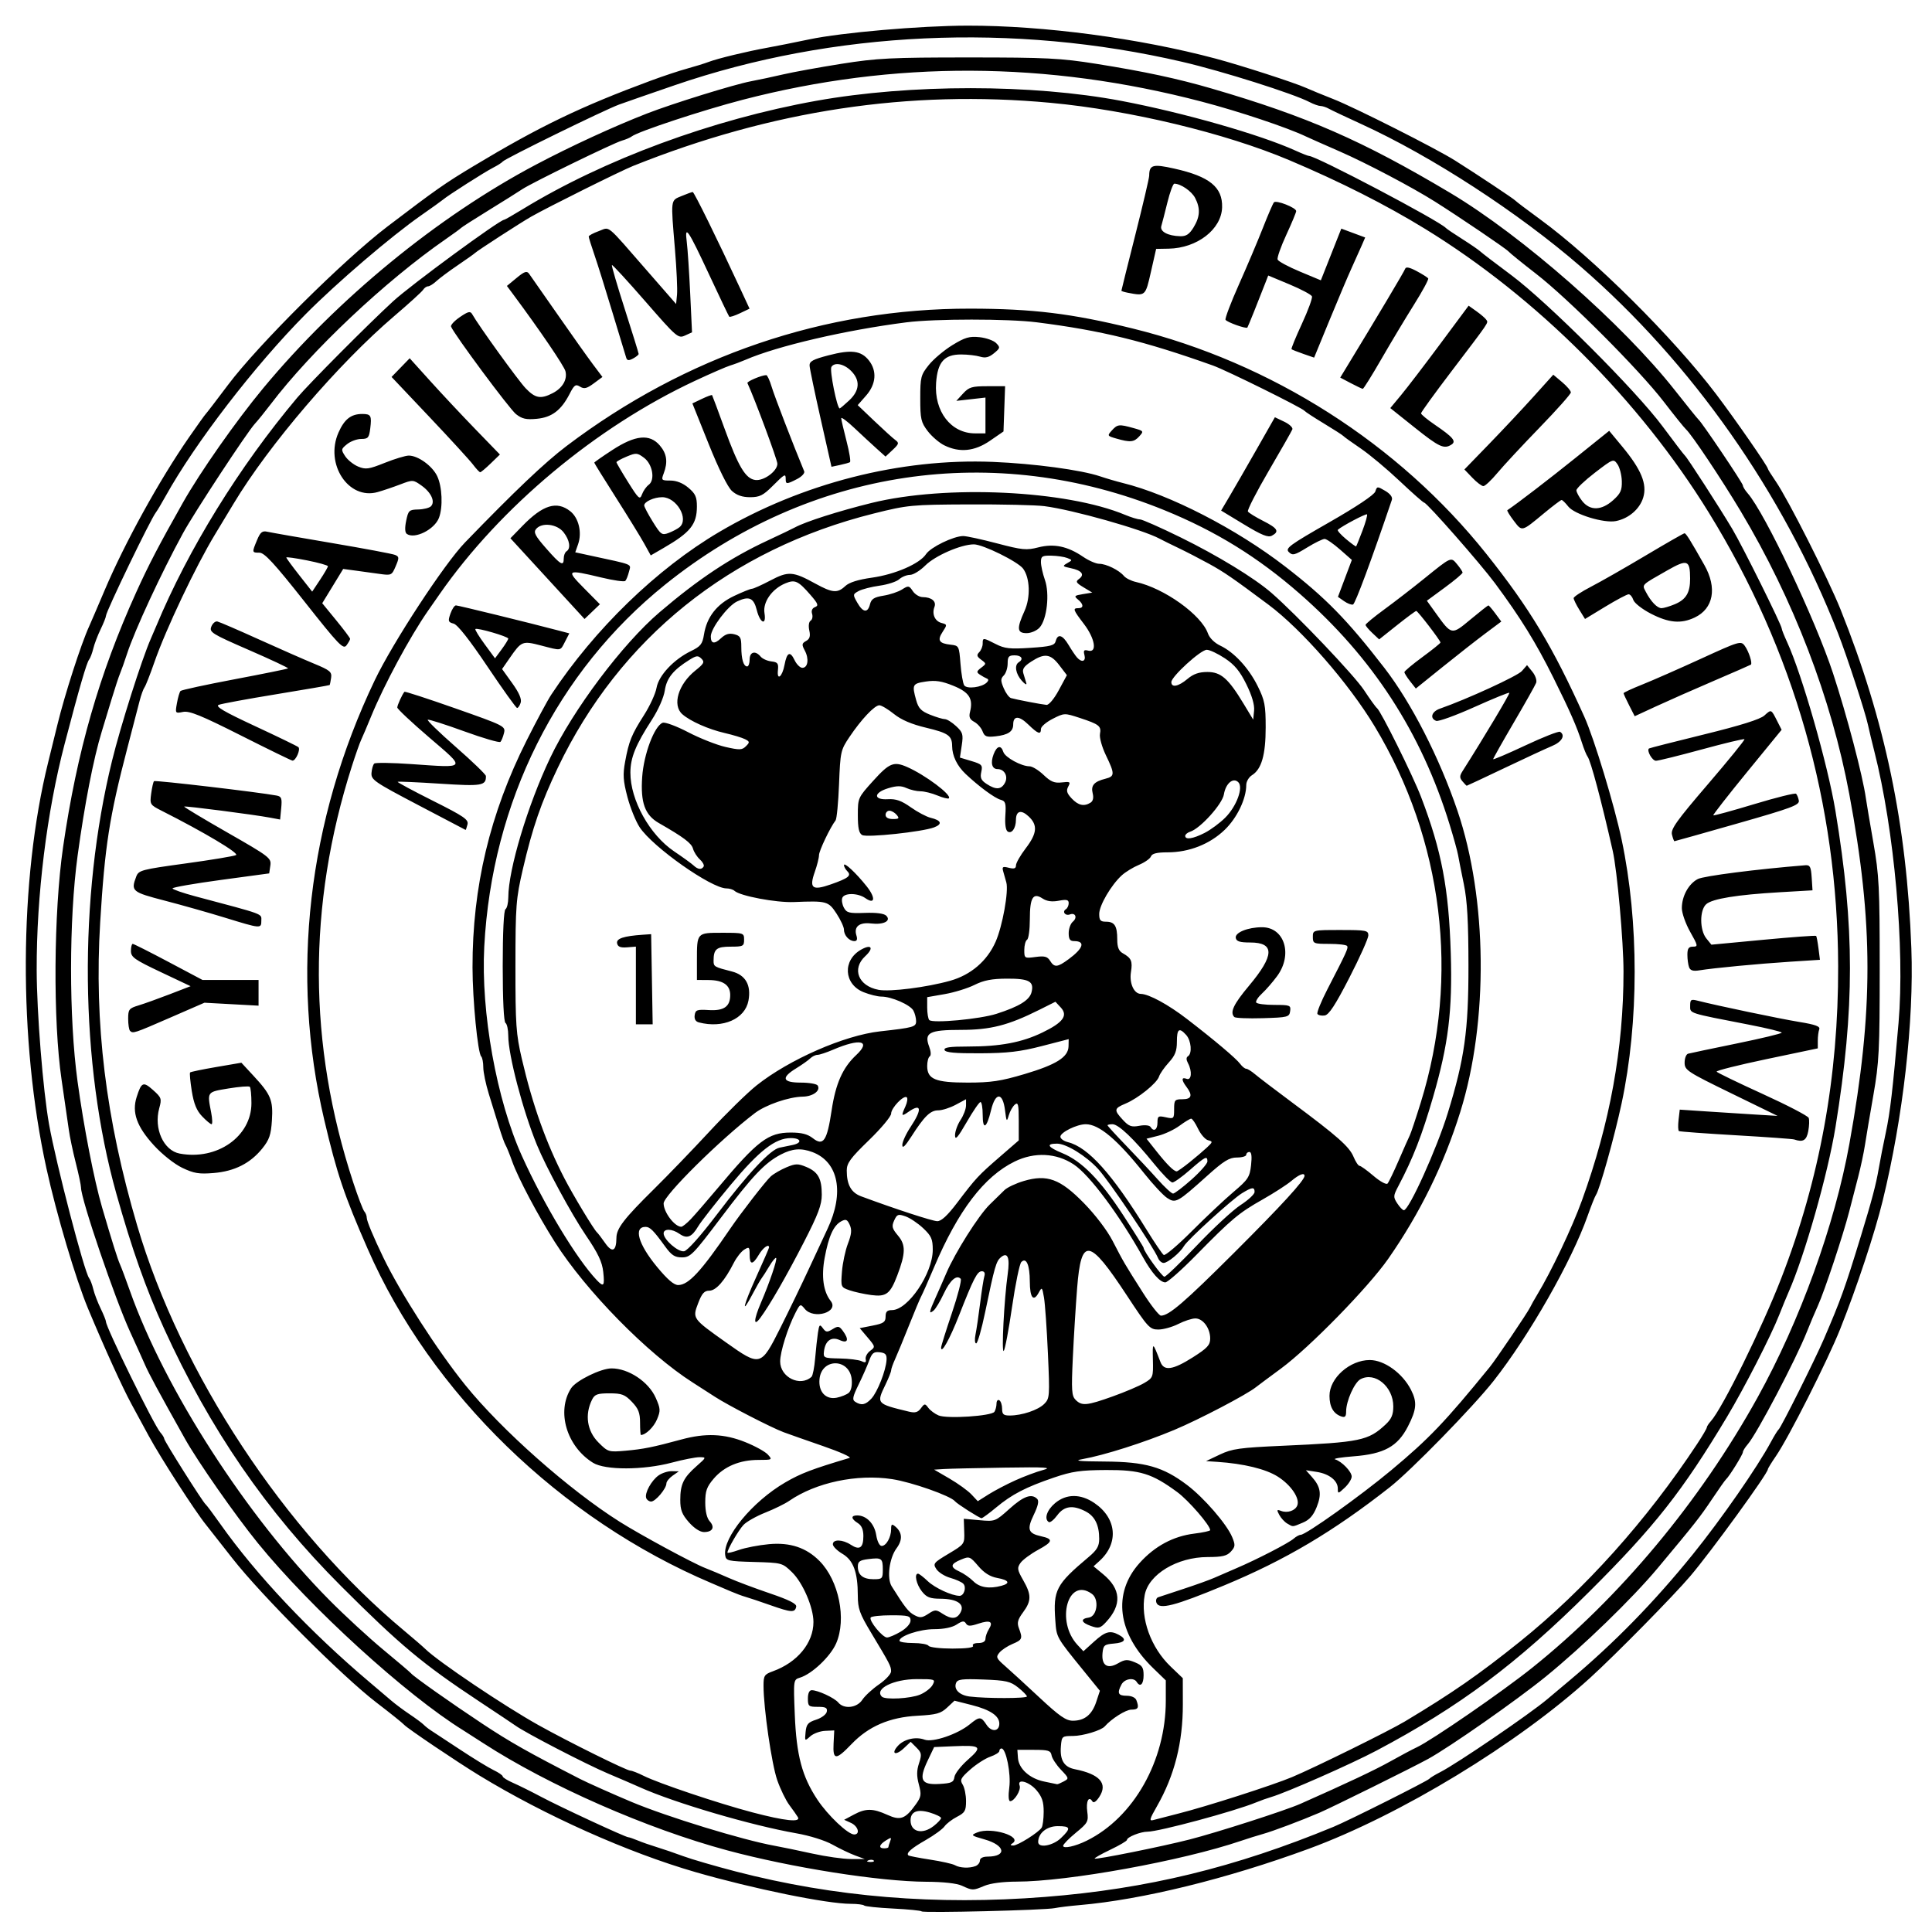 <?xml version="1.0" encoding="UTF-8" standalone="no"?>
<!-- Created with Inkscape (http://www.inkscape.org/) -->

<svg
   xmlns:dc="http://purl.org/dc/elements/1.1/"
   xmlns:cc="http://creativecommons.org/ns#"
   xmlns:rdf="http://www.w3.org/1999/02/22-rdf-syntax-ns#"
   xmlns:svg="http://www.w3.org/2000/svg"
   xmlns="http://www.w3.org/2000/svg"
   version="1.1"
   width="5000"
   height="5000"
   id="svg2">
  <defs
     id="defs4" />
  <g
     transform="translate(0,3947.638)"
     id="layer1">
    <path
       d="m 2385.22,998.987 c -1.975,-2.099 -35.288,-5.393 -74.029,-7.32 -38.741,-1.927 -72.398,-5.463 -74.793,-7.859 -2.395,-2.395 -18.035,-4.355 -34.755,-4.355 -61.629,0 -252.954,-39.092 -401.607,-82.057 -175.358,-50.683 -389.846,-146.599 -560.054,-250.446 -57.523,-35.096 -186.028,-121.736 -193.865,-130.706 -3.949,-4.52 -36.26,-30.451 -71.802,-57.623 C 885.924,391.045 676.69,181.63 601.537,85.521 567.569,42.081 536.716,2.786 532.975,-1.802 505.545,-35.44 415.907,-174.497 385.073,-231.245 c -8.833,-16.257 -28.996,-53.415 -44.806,-82.572 -23.93,-44.133 -68.604,-142.357 -112.284,-246.878 -31.744,-75.959 -81.719,-244.261 -107.67,-362.599 -72.916,-332.51 -71.172,-747.175 4.424,-1051.896 7.838,-31.593 18.569,-75.212 23.848,-96.932 18.951,-77.977 61.195,-208.872 82.263,-254.896 3.615,-7.898 21.659,-49.902 40.097,-93.342 52.013,-122.543 141.463,-284.711 217.83,-394.91 21.893,-31.593 41.548,-59.057 43.677,-61.032 2.129,-1.974 28.104,-35.869 57.722,-75.32 77.971,-103.858 299.144,-323.529 412.893,-410.088 126.085,-95.948 147.556,-111.008 222.553,-156.112 170.659,-102.635 277.346,-154.037 459.531,-221.402 31.593,-11.682 73.597,-25.622 93.342,-30.977 19.745,-5.356 44.85,-13.153 55.787,-17.326 23.083,-8.809 100.617,-27.517 152.438,-36.783 19.745,-3.53 68.212,-13.185 107.703,-21.455 84.483,-17.692 287.283,-35.289 409.27,-35.512 197.014,-0.361 444.934,32.581 642.626,85.387 65.766,17.567 203.928,62.281 233.356,75.523 11.847,5.331 44.158,18.593 71.802,29.472 55.05,21.664 264.673,127.505 313.816,158.448 56.087,35.316 152.835,99.609 156.486,103.992 1.975,2.37 30.453,23.912 63.284,47.87 138.522,101.083 345.149,306.265 456.462,453.267 49.519,65.396 133.65,186.68 133.65,192.671 0,1.624 9.271,16.459 20.601,32.967 31.894,46.467 135.63,251.638 167.65,331.582 115.109,287.39 171.445,557.091 183.142,876.765 6.897,188.498 -21.386,437.356 -74.29,653.659 -20.433,83.54 -66.902,223.73 -109.964,331.744 -32.512,81.551 -133.325,280.879 -166.293,328.797 -11.465,16.664 -20.845,31.984 -20.845,34.046 0,10.93 -146.915,213.2 -201.045,276.794 -43.605,51.23 -192.11,202.061 -258.486,262.536 -187.543,170.87 -491.665,355.665 -728.788,442.838 -210.63,77.433 -431.765,131.794 -592.365,145.618 -25.669,2.21 -54.749,5.744 -64.622,7.854 -25.168,5.379 -340.269,13.091 -344.649,8.435 z m 319.518,-37.403 c 263.498,-20.698 492.044,-76.269 746.739,-181.57 39.338,-16.264 243.269,-118.548 247.716,-124.246 1.975,-2.53 14.899,-10.384 28.721,-17.453 43.589,-22.295 231.518,-150.413 276.437,-188.457 3.949,-3.345 29.798,-25.063 57.441,-48.263 116.391,-97.68 219.16,-202.839 319.418,-326.844 73.296,-90.658 166.835,-225.309 202.009,-290.797 8.484,-15.796 17.476,-30.336 19.981,-32.311 6.165,-4.859 93.622,-179.679 116.74,-233.356 44.004,-102.17 54.334,-130.863 95.643,-265.667 28.699,-93.653 39.419,-134.154 46.562,-175.914 3.716,-21.72 11.867,-63.268 18.116,-92.328 11.41,-53.071 18.236,-111.711 33.131,-284.631 16.569,-192.353 -10.961,-500.687 -62.827,-703.658 -6.055,-23.695 -13.43,-54.39 -16.39,-68.212 -7.102,-33.168 -54.502,-178.047 -77.522,-236.946 -141.794,-362.794 -377.802,-698.945 -666.14,-948.799 -161.615,-140.044 -385.128,-285.288 -567.278,-368.628 -39.467,-18.058 -77.369,-35.976 -84.226,-39.819 -6.857,-3.843 -16.551,-7.007 -21.541,-7.031 -4.99,-0.024 -17.743,-4.568 -28.341,-10.097 -42.069,-21.948 -225.906,-80.105 -328.971,-104.069 -437.643,-101.76 -903.865,-80.33 -1313.973,60.398 -61.211,21.005 -125.833,43.466 -143.604,49.915 -37.645,13.661 -296.262,140.314 -301.567,147.688 -1.975,2.744 -13.283,9.952 -25.131,16.019 -22.069,11.3 -116.341,71.419 -129.243,82.421 -3.949,3.367 -29.169,21.462 -56.043,40.21 -78.563,54.807 -218.001,174.101 -299.434,256.178 -131.676,132.716 -286.117,333.402 -362.615,471.192 -10.658,19.198 -21.974,38.136 -25.147,42.085 -13.369,16.64 -129.153,256.547 -129.153,267.609 0,3.372 -6.253,19.072 -13.895,34.889 -7.642,15.817 -16.165,38.234 -18.941,49.815 -2.775,11.581 -7.617,24.36 -10.758,28.397 -6.591,8.469 -24.899,71.558 -63.507,218.835 -45.903,175.108 -72.666,391.777 -72.189,584.418 0.275,111.03 16.319,311.3 31.986,399.267 18.04,101.295 91.188,382.25 103.71,398.34 3.142,4.037 7.983,16.816 10.758,28.397 2.775,11.581 11.299,33.998 18.941,49.815 7.642,15.817 13.895,31.302 13.895,34.41 0,14.844 124.475,268.45 140.671,286.604 5.562,6.235 10.113,13.642 10.113,16.46 0,5.867 99.934,164.205 107.079,169.659 2.587,1.975 19.621,24.724 37.855,50.553 C 662.978,127.825 801.713,274.975 955.553,405.039 c 21.02,17.771 46.764,39.641 57.211,48.6 10.446,8.959 31.918,24.946 47.714,35.526 15.796,10.58 32.026,22.637 36.066,26.792 4.04,4.155 12.427,10.786 18.638,14.735 6.211,3.949 39.997,26.165 75.081,49.369 35.084,23.204 74.355,47.228 87.269,53.386 12.915,6.159 23.481,13.479 23.481,16.268 0,2.789 12.117,10.342 26.926,16.786 14.809,6.443 47.492,22.68 72.628,36.082 48.592,25.908 218.187,104.546 225.469,104.546 2.382,0 13.426,3.786 24.543,8.414 11.117,4.628 33.137,12.324 48.934,17.104 15.796,4.779 46.492,15.268 68.212,23.309 21.72,8.04 83.111,25.93 136.423,39.755 256.193,66.435 518.587,88.025 800.59,65.873 z M 2489.333,932.523 c -13.405,-6.138 -48.149,-9.986 -91.996,-10.187 -120.771,-0.555 -348.777,-36.49 -514.729,-81.124 C 1674.735,785.303 1420.19,673.486 1250.582,563.574 1228.768,549.438 1205.697,534.641 1199.313,530.692 1051.093,439.001 803.51,213.39 667.451,46.03 609.054,-25.802 511.937,-164.779 478.732,-224.034 408.567,-349.243 385.673,-391.677 374.572,-417.092 c -6.9,-15.796 -23.699,-52.954 -37.332,-82.572 -39.599,-86.032 -127.614,-344.445 -127.614,-374.676 0,-5.916 -6.105,-34.699 -13.566,-63.961 -7.461,-29.263 -15.545,-67.745 -17.963,-85.516 -2.418,-17.771 -10.838,-75.93 -18.712,-129.243 -22.467,-152.133 -20.648,-433.346 3.897,-602.687 35.767,-246.755 93.536,-447.912 189.363,-659.382 31.839,-70.261 58.651,-121.716 120.583,-231.408 44.833,-79.407 137.902,-212.092 207.942,-296.458 192.512,-231.884 451.432,-444.085 706.108,-578.7 90.385,-47.775 200.57,-98.509 287.103,-132.195 66.317,-25.817 226.786,-75.558 269.336,-83.487 19.789,-3.688 56.946,-11.605 82.572,-17.593 25.626,-5.989 93.443,-18.335 150.705,-27.437 92.636,-14.725 129.045,-16.549 330.288,-16.549 201.415,0 237.573,1.815 330.288,16.578 123.856,19.722 210.184,38.206 297.977,63.801 246.923,71.986 390.05,134.586 617.495,270.075 186.546,111.125 446.955,339.937 581.755,511.167 31.089,39.491 58.461,73.417 60.826,75.392 9.001,7.514 114.929,164.803 114.929,170.653 0,3.379 5.654,12.581 12.565,20.448 44.079,50.18 175.005,326.391 220.832,465.885 35.73,108.76 76.795,265 84.921,323.108 1.657,11.847 10.387,63.544 19.4,114.883 14.812,84.369 16.387,115.775 16.387,326.698 0,210.748 -1.585,242.399 -16.357,326.698 -8.996,51.338 -18.819,109.536 -21.828,129.328 -3.009,19.792 -10.927,56.949 -17.596,82.572 -6.669,25.623 -17.113,65.973 -23.208,89.668 -15.6,60.64 -63.942,206.127 -80.755,243.035 -7.759,17.033 -20.603,47.447 -28.541,67.587 -28.03,71.112 -129.777,264.706 -153.255,291.599 -6.911,7.916 -12.565,17.084 -12.565,20.373 0,6.073 -35.793,63.72 -43.645,70.294 -2.359,1.975 -18.544,24.892 -35.968,50.927 -31.563,47.162 -43.027,61.721 -140.468,178.391 -66.395,79.497 -194.05,203.218 -290.701,281.743 -75.178,61.079 -247.951,181.912 -304.168,212.726 -40.824,22.377 -247.7,124.75 -280.918,139.013 -47.708,20.484 -120.061,47.691 -146.303,55.013 -13.822,3.857 -39.67,11.955 -57.441,17.996 -151.564,51.52 -447.969,105.316 -580.268,105.316 -34.436,0 -67.222,4.265 -82.79,10.77 -30.141,12.594 -30.482,12.592 -58.549,-0.259 z m 35.314,-50.77 c 6.247,-2.397 11.357,-8.859 11.357,-14.36 0,-6.098 7.707,-10.045 19.745,-10.112 51.042,-0.284 46.093,-29.288 -7.592,-44.494 -35.455,-10.042 -36.403,-10.927 -19.334,-18.016 36.328,-15.088 119.026,10.506 91.168,28.215 -6.104,3.881 -5.437,5.497 2.302,5.575 11.604,0.117 64.523,-33.078 73.359,-46.017 2.901,-4.249 5.325,-22.824 5.385,-41.28 0.084,-25.726 -4.227,-38.709 -18.479,-55.646 -18.818,-22.364 -51.114,-31.329 -43.753,-12.145 4.247,11.066 -13.511,40.315 -24.475,40.315 -4.264,0 -5.167,-13.972 -2.299,-35.591 4.698,-35.414 -8.378,-100.832 -20.155,-100.832 -3.087,0 -5.613,2.981 -5.613,6.623 0,3.643 -10.501,10.239 -23.336,14.657 -12.835,4.419 -36.146,19.343 -51.802,33.166 -24.954,22.031 -27.391,26.855 -19.745,39.096 4.797,7.681 8.721,26.85 8.721,42.599 0,25.052 -2.919,30.138 -23.335,40.658 -12.835,6.613 -27.403,17.784 -32.374,24.824 -4.971,7.04 -26.713,22.913 -48.315,35.272 -37.605,21.515 -51.461,33.643 -45.382,39.722 1.548,1.549 26.913,6.518 56.365,11.044 29.453,4.525 58.397,11.023 64.32,14.439 12.732,7.342 37.341,8.4 53.264,2.289 z m -263.434,-14.34 c -2.386,-2.386 -8.579,-2.641 -13.762,-0.567 -5.728,2.292 -4.027,3.993 4.338,4.338 7.569,0.312 11.81,-1.385 9.424,-3.771 z M 2212.896,854.228 c -13.822,-5.132 -40.165,-17.757 -58.54,-28.056 -19.157,-10.738 -58.977,-23.2 -93.342,-29.213 -116.484,-20.382 -315.358,-78.854 -404.582,-118.953 -15.796,-7.099 -52.954,-23.129 -82.572,-35.621 -56.084,-23.655 -215.082,-106.014 -240.17,-124.404 -4.15,-3.042 -46.319,-31.188 -93.708,-62.546 C 1094.02,358.848 1036.191,310.58 882.821,157.323 689.57,-35.785 542.694,-249.579 424.053,-510.462 377.407,-613.032 341.219,-715.459 301.028,-858.672 206.815,-1194.385 202.581,-1623.052 289.965,-1978.78 c 22.254,-90.592 76.803,-262.277 100.38,-315.928 4.338,-9.873 10.58,-24.413 13.87,-32.311 83.228,-199.788 214.302,-412.177 365.01,-591.454 30.351,-36.105 183.96,-190.539 248.172,-249.507 46.27,-42.491 275.795,-210.935 287.423,-210.935 1.716,0 23.372,-12.374 48.124,-27.498 210.449,-128.591 491.243,-232.23 759.43,-280.301 243.844,-43.707 558.599,-43.624 789.82,0.209 159.888,30.31 359.459,87.294 450.478,128.624 16.741,7.602 32.497,13.821 35.015,13.821 18.44,0 338.147,168.366 354.588,186.735 1.974,2.206 20.849,14.933 41.944,28.282 21.095,13.349 42.096,27.783 46.671,32.075 4.575,4.293 40.628,31.852 80.119,61.243 94.167,70.084 323.045,298.879 391.875,391.732 29.274,39.491 55.219,73.417 57.656,75.392 5.899,4.779 90.593,135.996 122.813,190.275 26.532,44.697 127.723,248.515 127.723,257.26 0,2.735 6.317,18.67 14.038,35.411 38.079,82.564 105.098,316.546 124.916,436.118 50.127,302.438 50.187,510.732 0.236,818.54 -19.7,121.398 -79.929,333.393 -121.375,427.221 -5.233,11.847 -16.202,38.553 -24.374,59.347 -21.429,54.521 -90.16,188.699 -135.109,263.761 -115.298,192.541 -187.716,284.449 -356.542,452.499 -187.851,186.987 -335.077,296.924 -550.595,411.144 -65.333,34.625 -234.001,108.97 -272.348,120.045 -9.873,2.851 -27.644,9.193 -39.491,14.092 -54.747,22.641 -251.384,75.657 -280.61,75.657 -18.437,0 -53.269,13.976 -53.269,21.373 0,2.589 -19.349,13.955 -42.998,25.258 -23.649,11.303 -41.897,21.652 -40.551,22.997 3.254,3.254 172.689,-30.829 245.103,-49.304 70.847,-18.076 248.317,-75.159 287.207,-92.381 121.02,-53.59 193.359,-87.746 233.356,-110.181 25.669,-14.398 56.364,-30.716 68.212,-36.262 38.698,-18.115 220.858,-143.658 297.977,-205.363 227.048,-181.668 434.449,-430.345 583.675,-699.835 110.094,-198.822 199.781,-446.647 237.76,-656.986 62.355,-345.345 62.266,-568.865 -0.361,-904.702 -46.145,-247.45 -144.762,-504.232 -281.27,-732.378 -50.261,-84.001 -126.982,-198.793 -141.567,-211.815 -4.423,-3.949 -30.29,-36.113 -57.482,-71.475 -63.443,-82.505 -246.594,-265.982 -329.985,-330.572 -35.542,-27.529 -67.853,-53.717 -71.802,-58.196 -6.477,-7.346 -127.135,-89.078 -190.275,-128.89 -59.069,-37.245 -177.774,-99.777 -245.975,-129.577 -40.449,-17.673 -80.005,-35.218 -87.904,-38.988 -48.357,-23.082 -173.436,-64.888 -269.257,-89.994 -401.262,-105.138 -796.18,-106.77 -1188.319,-4.91 -103.944,27 -271.092,82.215 -287.207,94.875 -3.949,3.102 -15.258,7.936 -25.131,10.742 -22.324,6.344 -234.016,109.556 -258.486,126.027 -9.873,6.645 -48.646,30.968 -86.162,54.051 -37.517,23.083 -69.827,43.761 -71.802,45.952 -1.975,2.191 -19.745,15.169 -39.491,28.841 -156.965,108.685 -348.016,288.856 -453.38,427.561 -14.971,19.708 -33.246,42.295 -40.612,50.193 -20.062,21.512 -157.086,230.124 -186.29,283.617 -56.303,103.132 -124.995,251.238 -144.862,312.338 -6.42,19.745 -14.446,42.363 -17.835,50.261 -3.389,7.898 -13.49,38.593 -22.447,68.212 -8.957,29.618 -20.239,66.776 -25.072,82.572 -21.384,69.898 -44.39,188.134 -62.461,321.019 -22.498,165.437 -22.601,419.731 -0.236,583.683 16.075,117.838 43.113,256.679 63.623,326.698 25.924,88.504 40.095,133.58 46.274,147.194 3.585,7.898 15.086,38.593 25.557,68.212 90.107,254.863 302.904,585.073 515.336,799.679 39.951,40.36 103.333,98.759 140.85,129.775 37.516,31.017 69.827,58.525 71.802,61.131 5.86,7.732 103.144,76.45 183.365,129.523 73.522,48.641 118.085,73.843 254.166,143.737 18.353,9.427 87.113,40.083 133.293,59.428 92.2,38.624 287.408,98.435 369.779,113.3 17.771,3.207 61.391,12.235 96.932,20.062 35.542,7.827 80.777,14.244 100.522,14.26 l 35.901,0.029 -25.131,-9.33 z m 86.162,-21.381 c 0,-1.652 2.084,-8.434 4.631,-15.071 4.101,-10.687 2.869,-10.968 -10.77,-2.45 -17.925,11.194 -20.03,20.524 -4.631,20.524 5.924,0 10.77,-1.351 10.77,-3.003 z m 513.383,-16.838 c 121.63,-60.111 204.635,-207.065 204.635,-362.29 l 0,-52.482 -32.836,-31.822 c -92.333,-89.483 -105.68,-193.411 -34.943,-272.089 39.16,-43.555 87.053,-69.292 141.375,-75.973 22.707,-2.793 41.286,-6.835 41.286,-8.984 0,-12.328 -56.06,-77.076 -85.348,-98.575 -65.506,-48.086 -95.69,-57.446 -183.909,-57.034 -66.082,0.309 -88.136,3.491 -135.028,19.486 -73.004,24.901 -108.815,43.432 -149.585,77.407 -18.319,15.266 -35.351,27.756 -37.85,27.756 -5.218,0 -63.454,-37.088 -68.856,-43.851 -11.125,-13.928 -112.405,-49.57 -162.531,-57.197 -91.261,-13.886 -197.331,8.574 -266.832,56.5 -10.669,7.357 -38.336,20.911 -61.483,30.12 -23.147,9.209 -48.469,23.493 -56.272,31.741 -12.899,13.636 -41.656,63.227 -41.656,71.834 0,1.957 13.389,-1.166 29.753,-6.94 16.364,-5.774 51.322,-12.502 77.683,-14.952 54.676,-5.082 96.676,8.911 130.981,43.639 50.079,50.695 70.195,150.293 43.008,212.946 -14.768,34.034 -62.518,79.298 -93.772,88.891 -16.947,5.201 -16.974,5.395 -13.338,96.013 4.215,105.055 18.814,159.915 58.444,219.62 27.145,40.896 79.188,90.176 95.231,90.176 16.26,0 10.365,-21.444 -8.223,-29.913 l -17.701,-8.065 24.855,-13.322 c 31.146,-16.694 49.348,-16.579 87.065,0.546 34.036,15.454 46.537,10.714 74.204,-28.141 13.299,-18.676 14.151,-24.69 7.175,-50.6 -5.88,-21.838 -5.757,-35.952 0.48,-54.849 7.471,-22.637 6.743,-27.099 -6.6,-40.442 l -14.998,-14.998 -18.099,17.004 c -21.033,19.759 -33.748,14.209 -14.974,-6.536 15.845,-17.509 46.132,-24.542 69.055,-16.035 21.085,7.824 85.476,-14.022 116.794,-39.625 25.449,-20.805 29.207,-20.708 43.514,1.127 12.782,19.508 33.122,17.656 33.122,-3.015 0,-20.043 -23.573,-35.902 -71.409,-48.041 l -44.628,-11.326 -19.169,17.938 c -16.338,15.289 -27.671,18.397 -76.752,21.048 -72.085,3.893 -126.356,27.22 -170.488,73.279 -40.549,42.319 -48.726,42.11 -46.516,-1.186 l 1.741,-34.106 -23.808,1.11 c -13.095,0.61 -30.317,7.001 -38.273,14.2 -14.248,12.894 -14.429,12.73 -12.092,-10.985 2.004,-20.342 6.256,-25.328 27.415,-32.151 13.863,-4.47 26.119,-13.685 27.452,-20.641 1.931,-10.072 -2.682,-12.565 -23.248,-12.565 -23.721,2.9e-4 -25.657,-1.625 -25.657,-21.54 0,-13.512 3.688,-21.541 9.893,-21.541 16.037,0 58.702,19.796 68.744,31.896 14.863,17.909 48.398,14.049 62.302,-7.172 6.615,-10.096 26.076,-28.022 43.246,-39.836 17.17,-11.813 31.171,-26.978 31.113,-33.699 -0.116,-13.453 -2.531,-18.117 -51.95,-100.341 -29.464,-49.023 -34.111,-62.034 -34.146,-95.605 -0.065,-60.663 -11.428,-91.489 -39.934,-108.308 -13.556,-7.998 -24.648,-19.07 -24.648,-24.604 0,-13.476 25.106,-12.76 46.608,1.328 22.587,14.8 32.374,7.991 32.374,-22.522 0,-16.87 -4.531,-27.476 -14.36,-33.614 -17.784,-11.106 -18.488,-19.874 -1.598,-19.874 23.803,0 44.469,21.292 49.164,50.653 2.655,16.601 8.504,28.329 14.13,28.329 11.845,0 24.466,-22.434 24.466,-43.488 0,-12.967 1.833,-14.19 10.492,-7.004 18.607,15.442 19.782,34.613 3.474,56.67 -18.815,25.448 -25.434,77.677 -12.468,98.376 34.268,54.703 43.421,66.327 58.644,74.474 14.422,7.718 20.01,7.221 35.911,-3.197 17.415,-11.411 20.161,-11.466 36.529,-0.742 23.781,15.582 37.631,14.599 47.239,-3.353 11.278,-21.073 -8.999,-34.793 -51.85,-35.084 -27.58,-0.187 -36.245,-3.611 -48.466,-19.147 -14.304,-18.184 -20.258,-45.703 -9.889,-45.703 2.746,0 14.011,8.641 25.035,19.202 18.317,17.548 62.165,37.866 82.292,38.131 11.834,0.156 18.772,-22.456 9.681,-31.548 -4.243,-4.243 -19.305,-10.972 -33.471,-14.955 -14.166,-3.982 -30.297,-14.083 -35.847,-22.446 -9.54,-14.375 -7.824,-16.56 31.44,-40.042 41.346,-24.727 41.526,-24.983 40.432,-57.648 l -1.099,-32.811 40.672,3.688 c 40.194,3.645 41.105,3.298 77.546,-29.465 36.456,-32.777 57.158,-40.197 71.669,-25.686 5.169,5.169 2.462,17.849 -8.793,41.203 -18.228,37.821 -14.703,48.138 18.973,55.534 32.392,7.115 30.851,14.193 -7.654,35.15 -19.547,10.639 -40.125,25.89 -45.73,33.891 -9.061,12.936 -8.292,17.868 6.943,44.51 21.669,37.894 21.635,53.614 -0.177,83.18 -13.985,18.956 -16.14,27.23 -10.77,41.353 10.11,26.591 8.69,30.062 -16.623,40.643 -12.835,5.365 -28.072,15.465 -33.861,22.445 -9.52,11.479 -8.149,14.763 14.36,34.398 13.687,11.939 53.846,48.733 89.242,81.764 51.676,48.223 68.692,60.057 86.36,60.057 30.448,0 49.621,-15.48 60.682,-48.996 l 9.403,-28.49 -42.188,-51.939 c -70.918,-87.308 -69.967,-85.619 -73.173,-129.94 -5.729,-79.204 1.587,-93.107 86.631,-164.644 21.193,-17.827 26.926,-27.742 26.926,-46.568 0,-35.937 -11.326,-58.817 -35.236,-71.181 -33.194,-17.165 -55.48,-14.085 -73.394,10.144 -8.644,11.692 -18.434,19.579 -21.756,17.527 -12.745,-7.877 -5.125,-31.097 16.053,-48.917 29.183,-24.556 66.085,-24.713 101.817,-0.432 58.12,39.493 63.774,104.189 13.114,150.036 l -15.232,13.785 24.273,20.008 c 46.979,38.724 49.614,79.468 8.041,124.325 -14.745,15.91 -19.153,17.079 -38.701,10.264 -25.994,-9.061 -28.593,-18.72 -5.906,-21.942 21.556,-3.061 27.436,-47.125 8.168,-61.214 -62.156,-45.45 -94.75,70.817 -37.104,132.357 l 14.984,15.996 27.64,-24.971 c 29.145,-26.33 41.311,-29.666 63.971,-17.538 21.514,11.514 16.512,20.204 -13.037,22.65 -24.253,2.007 -27.14,4.427 -29.087,24.381 -3.12,31.978 12.501,42.58 39.721,26.958 18.416,-10.569 24.432,-10.964 43.945,-2.881 19.049,7.89 22.608,13.184 22.608,33.624 0,23.454 -8.822,31.849 -17.95,17.079 -7.465,-12.079 -31.371,-7.992 -39.238,6.708 -11.938,22.307 -8.792,29.193 13.339,29.193 12.318,0 22.546,4.623 25.131,11.358 7.52,19.596 4.891,24.543 -13.041,24.543 -14.124,0 -51.462,23.552 -68.763,43.373 -9.158,10.492 -56.673,24.762 -82.572,24.798 -27.938,0.036 -28.781,0.766 -30.931,26.662 -2.966,35.726 8.089,53.84 36.257,59.406 64.413,12.727 85.807,36.996 63.111,71.594 -8.079,12.316 -14.736,16.677 -17.826,11.677 -9.462,-15.31 -16.905,-0.356 -13.279,26.68 3.407,25.399 1.417,29.075 -29.404,54.331 -18.182,14.899 -33.058,30.165 -33.058,33.925 0,8.241 31.242,1.444 61.032,-13.279 z m -66.81,-6.633 c 26.834,-25.708 25.445,-30.967 -8.175,-30.967 -28.325,0 -50.668,18.119 -50.668,41.089 0,16.496 37.858,9.984 58.843,-10.121 z m -329.068,-31.489 c 10.405,-8.185 18.919,-17.367 18.919,-20.404 0,-3.037 -13.16,-9.465 -29.244,-14.284 -32.112,-9.621 -49.738,-2.43 -49.738,20.292 0,30.164 30.672,37.515 60.063,14.396 z m -351.723,-22.814 c -2.915,-4.936 -12.801,-18.976 -21.968,-31.199 -9.168,-12.223 -23.307,-41.303 -31.421,-64.622 -14.366,-41.287 -35.313,-185.39 -35.438,-243.795 -0.057,-26.532 2.058,-29.84 24.198,-37.846 63.523,-22.97 104.983,-73.343 104.983,-127.553 0,-37.737 -27.451,-101.581 -55.311,-128.638 -25.128,-24.404 -26.088,-24.665 -98.12,-26.682 -68.142,-1.908 -72.883,-3.01 -74.938,-17.423 -6.524,-45.762 70.466,-139.075 155.524,-188.497 40.451,-23.504 68.361,-34.145 166.187,-63.362 5.924,-1.769 -24.772,-15.513 -68.212,-30.542 -43.44,-15.029 -89.34,-31.179 -101.999,-35.89 -32.258,-12.003 -143.608,-69.381 -178.027,-91.737 -15.796,-10.26 -41.645,-26.881 -57.441,-36.936 -116.825,-74.364 -276.341,-236.815 -356.805,-363.37 -44.051,-69.285 -94.856,-165.213 -110.278,-208.225 -7.08,-19.745 -14.956,-39.132 -17.503,-43.081 -2.547,-3.949 -10.093,-24.951 -16.769,-46.671 -6.676,-21.72 -18.575,-60.219 -26.443,-85.553 -7.868,-25.334 -14.305,-56.299 -14.305,-68.81 0,-12.511 -2.423,-25.163 -5.385,-28.115 -8.956,-8.926 -22.376,-146.282 -22.509,-230.382 -0.329,-208.309 45.011,-398.414 140.151,-587.64 25.498,-50.714 54.174,-104.027 63.724,-118.473 112.231,-169.771 273.259,-325.763 434.334,-420.754 213.671,-126.007 468.613,-191.3 708.72,-181.508 106.067,4.326 228.071,20.751 277.126,37.309 16.582,5.597 43.074,13.36 58.87,17.251 121.21,29.856 293.738,118.584 419.91,215.952 105.095,81.103 160.777,137.992 257.098,262.674 69.813,90.368 142.435,232.301 189.063,369.508 77.432,227.848 80.489,544.901 7.51,779.049 -42.63,136.776 -104.153,262.256 -186.583,380.549 -51.508,73.917 -203.857,229.798 -277.728,284.165 -31.593,23.252 -60.672,44.892 -64.622,48.089 -23.561,19.076 -147.582,83.972 -211.815,110.834 -78.136,32.676 -181.013,65.408 -236.794,75.339 -24.439,4.351 -10.651,5.87 57.441,6.328 104.887,0.706 150.651,13.734 212.638,60.534 43.907,33.15 103.07,101.485 117.018,135.159 8.443,20.384 8.062,24.714 -3.276,37.243 -10.289,11.369 -22.21,14.191 -60.183,14.247 -79.009,0.117 -152.916,44.658 -162.963,98.212 -11.383,60.675 15.948,136.148 67.027,185.094 l 31.54,30.222 0.128,67.582 c 0.187,98.635 -21.567,184.386 -66.857,263.544 -19.651,34.347 -20.857,39.17 -8.958,35.843 7.562,-2.114 36.366,-9.546 64.01,-16.515 72.468,-18.268 244.059,-73.322 294.387,-94.452 59.227,-24.866 251.121,-119.499 291.833,-143.918 123.229,-73.912 191.659,-121.378 297.556,-206.397 167.704,-134.64 328.764,-314.259 459.11,-512.016 13.716,-20.809 24.938,-39.941 24.938,-42.516 0,-2.574 4.708,-9.883 10.462,-16.241 29.57,-32.675 132.301,-241.23 182.314,-370.12 99.526,-256.489 147.945,-522.289 147.146,-807.77 -1.174,-419.44 -114.377,-816.22 -334.847,-1173.648 -179.775,-291.454 -444.947,-556.65 -734.109,-734.175 -101.327,-62.208 -219.534,-121.995 -351.584,-177.826 -165.466,-69.96 -412.629,-129.36 -617.495,-148.402 -367.054,-34.117 -721.761,19.492 -1080.617,163.32 -32.598,13.065 -220.631,106.644 -263.893,131.333 -27.671,15.791 -140.212,88.623 -145.377,94.082 -1.975,2.087 -22.043,16.318 -44.597,31.624 -22.554,15.306 -47.459,33.842 -55.346,41.189 -7.887,7.348 -17.545,13.359 -21.463,13.359 -3.918,0 -9.707,4.091 -12.866,9.092 -3.158,5 -36.593,35.414 -74.301,67.586 -144.773,123.518 -324.805,333.681 -416.103,485.742 -13.822,23.021 -35.281,58.563 -47.687,78.982 -49.795,81.957 -127.753,246.209 -157.343,331.513 -10.959,31.593 -22.454,60.8 -25.544,64.904 -3.09,4.105 -8.889,20.26 -12.885,35.901 -3.996,15.641 -18.239,70.442 -31.651,121.78 -46.37,177.499 -58.179,253.336 -70.158,450.556 -15.84,260.774 14.431,508.909 95.697,784.434 113.158,383.656 381.433,790.866 690.827,1048.593 23.515,19.588 48.313,41.026 55.106,47.64 34,33.1 204.412,147.663 293.459,197.284 78.132,43.539 227.325,117.388 237.152,117.388 4.15,0 19.534,6.021 34.185,13.38 38.403,19.288 193.652,71.451 281.536,94.595 84.401,22.227 126.047,26.58 117.61,12.293 z m -70.939,-548.45 c -27.644,-9.739 -56.723,-19.482 -64.622,-21.652 -7.898,-2.17 -24.861,-8.47 -37.696,-14.001 -12.835,-5.531 -35.452,-15.189 -50.261,-21.462 -390.819,-165.543 -726.312,-491.658 -889.657,-864.79 -61.252,-139.919 -79.526,-194.172 -112.391,-333.665 -88.685,-376.422 -42.964,-775.064 130.527,-1138.058 46.719,-97.75 180.017,-301.311 233.551,-356.658 129.47,-133.856 206.732,-207.231 263.096,-249.863 308.652,-233.454 668.473,-355.881 1044.425,-355.359 161.798,0.225 262.635,12.534 420.04,51.275 359.463,88.471 688.66,298.285 916.148,583.907 111.828,140.406 171.674,239.902 253.126,420.836 25.498,56.64 77.662,228.538 96.72,318.723 44.858,212.281 44.774,471.747 -0.222,682.117 -18.447,86.247 -56.885,223.44 -66.386,236.946 -2.778,3.949 -12.438,28.182 -21.467,53.851 -41.145,116.978 -151.106,310.06 -243.304,427.221 -52.95,67.287 -213.756,232.044 -268.384,274.978 -145.931,114.693 -270.828,188.742 -429.285,254.514 -128.152,53.192 -167.845,63.361 -174.96,44.819 -2.366,-6.166 -0.317,-12.596 4.552,-14.288 4.87,-1.693 34.703,-11.558 66.296,-21.923 31.593,-10.365 67.135,-23.164 78.982,-28.443 11.847,-5.279 37.696,-16.489 57.441,-24.913 52.56,-22.422 134.691,-64.832 147.759,-76.299 6.235,-5.471 14.395,-9.947 18.135,-9.947 13.471,0 154.494,-100.566 233.988,-166.86 98.593,-82.222 139.636,-125.186 255.58,-267.54 16.057,-19.715 98.059,-141.091 104.294,-154.374 2.781,-5.924 10.94,-20.464 18.131,-32.311 36.551,-60.22 90.473,-173.754 115.944,-244.126 72.681,-200.804 107.628,-393.146 107.628,-592.365 0,-77.837 -16.395,-261.737 -27.845,-312.338 -29.461,-130.192 -57.03,-233.506 -65.144,-244.126 -3.017,-3.949 -9.582,-20.105 -14.588,-35.901 -12.964,-40.907 -31.287,-82.623 -73.932,-168.321 -45.337,-91.109 -85.045,-155.351 -151.032,-244.354 -37.706,-50.858 -175.962,-208.241 -183.32,-208.682 -2.489,-0.149 -31.188,-25.465 -63.775,-56.257 -32.587,-30.792 -77.822,-68.592 -100.522,-83.999 -22.7,-15.407 -42.889,-29.891 -44.863,-32.185 -1.975,-2.295 -24.592,-16.849 -50.261,-32.343 -25.669,-15.494 -48.287,-30.265 -50.261,-32.826 -5.965,-7.736 -202.269,-104.86 -236.946,-117.233 -177.578,-63.36 -288.977,-90.69 -455.941,-111.856 -74.128,-9.398 -263.714,-9.366 -337.468,0.057 -157.458,20.115 -333.862,61.193 -416.45,96.976 -11.847,5.133 -29.618,11.766 -39.491,14.74 -9.873,2.974 -51.114,20.915 -91.648,39.868 -255.986,119.701 -503.371,326.352 -660.196,551.489 -12.681,18.204 -26.427,37.945 -30.548,43.869 -46.552,66.918 -113.583,191.395 -146.928,272.847 -10.509,25.669 -22.176,53.133 -25.928,61.032 -3.752,7.898 -14.557,38.593 -24.011,68.212 -115.047,360.418 -113.83,719.716 3.647,1077.006 12.339,37.528 25.264,71.302 28.722,75.054 3.458,3.752 6.287,11.225 6.287,16.607 0,8.13 17.457,49.936 42.687,102.225 44.235,91.679 140.27,241.195 212.146,330.288 93.918,116.415 268.837,271.309 399.491,353.756 53.941,34.038 190.259,107.77 221.657,119.89 13.822,5.335 41.286,16.891 61.032,25.68 19.745,8.789 67.511,26.723 106.145,39.853 49.675,16.883 69.649,26.94 68.212,34.344 -3.108,16.011 -12.239,15.509 -66.654,-3.661 z M 1782.829,-8.071 c -17.913,-20.401 -22.284,-31.763 -22.284,-57.913 0,-40.251 8.268,-57.446 41.896,-87.128 25.966,-22.92 26.071,-23.23 7.88,-23.336 -10.14,-0.057 -42.451,6.279 -71.802,14.085 -73.561,19.562 -172.38,19.804 -203.617,0.498 -68.574,-42.381 -95.371,-133.276 -56.895,-192.983 12.744,-19.775 76.831,-51.302 104.49,-51.402 43.962,-0.159 96.121,34.529 114.543,76.177 12.373,27.971 12.685,33.252 3.293,55.73 -8.385,20.067 -29.312,40.347 -41.635,40.347 -1.247,0 -2.267,-14.328 -2.267,-31.839 0,-25.442 -4.237,-36.262 -21.089,-53.851 -18.181,-18.977 -26.182,-22.012 -58.023,-22.012 -31.12,0 -38.207,2.543 -45.02,16.155 -19.464,38.887 -13.136,81.368 16.541,111.045 24.681,24.681 26.236,25.154 70.007,21.305 45.949,-4.041 70.618,-9.007 145.001,-29.191 62.082,-16.846 110.562,-14.833 164.694,6.837 25.347,10.147 51.73,24.687 58.63,32.311 12.239,13.524 11.648,13.862 -24.324,13.862 -48.504,0 -88.771,16.855 -115.765,48.457 -18.105,21.196 -21.917,31.915 -21.917,61.632 0,22.881 4.176,40.588 11.474,48.652 14.125,15.607 7.616,27.943 -14.744,27.943 -10.222,0 -25.494,-9.921 -39.067,-25.38 z m 1548.467,3.314 c -6.862,-3.998 -16.124,-14.083 -20.581,-22.411 -7.02,-13.116 -6.416,-14.494 4.513,-10.3 16.592,6.367 36.933,-0.461 42.191,-14.163 7.056,-18.387 -16.27,-52.827 -50.469,-74.515 -31.189,-19.779 -88.158,-33.648 -157.042,-38.23 l -28.721,-1.911 35.901,-17.033 c 31.543,-14.966 51.155,-17.714 161.554,-22.642 202.435,-9.035 222.394,-13.164 267.462,-55.33 15.022,-14.054 19.745,-25.188 19.745,-46.538 0,-51.142 -47.419,-90.506 -84.878,-70.459 -15.672,8.388 -37.185,56.51 -37.185,83.179 0,13.62 -2.83,16.596 -12.565,13.212 -20.368,-7.08 -30.516,-24.853 -30.516,-53.444 0,-45.838 52.596,-92.521 104.239,-92.521 37.611,0 84.569,33.851 106.579,76.83 16.398,32.021 14.798,51.138 -7.978,95.331 -26.694,51.797 -61.654,70.939 -140.686,77.034 -32.194,2.483 -53.695,6 -47.779,7.816 17.545,5.387 43.066,31.791 43.066,44.556 0,6.521 -8.078,19.446 -17.95,28.721 -17.227,16.184 -17.951,16.279 -17.951,2.364 0,-20.561 -22.323,-38.165 -54.756,-43.181 l -27.816,-4.302 15.33,17.174 c 22.957,25.719 25.984,44.639 12.523,78.281 -8.806,22.007 -18.641,33.029 -35.914,40.246 -27.778,11.606 -24.536,11.427 -40.316,2.233 z M 1672.376,-70.648 c -4.564,-12.789 13.458,-45.615 32.284,-58.801 8.8,-6.163 24.166,-11.037 34.147,-10.83 l 18.148,0.377 -16.155,11.269 c -8.885,6.198 -16.155,15.286 -16.155,20.196 0,13.221 -28.271,46.764 -39.414,46.764 -5.308,0 -11.092,-4.039 -12.854,-8.975 z M 471.681,-925.327 c -20.582,-9.857 -51.938,-34.727 -73.425,-58.238 -44.387,-48.567 -57.365,-84.996 -44.561,-125.086 12.358,-38.694 17.022,-40.648 42.561,-17.829 21.643,19.338 22.648,22.316 15.849,46.942 -14.535,52.643 11.095,109.475 52.909,117.319 96.81,18.162 185.681,-44.227 185.681,-130.35 0,-21.046 -1.872,-40.138 -4.16,-42.426 -2.288,-2.288 -27.214,-0.352 -55.39,4.301 -56.005,9.249 -55.139,8.048 -44.701,62.002 3.247,16.784 3.711,30.516 1.031,30.516 -2.68,0 -13.649,-9.16 -24.375,-20.356 -14.244,-14.867 -21.463,-32.532 -26.775,-65.517 -4,-24.839 -5.939,-46.496 -4.307,-48.127 1.631,-1.631 32.147,-7.959 67.814,-14.062 l 64.848,-11.097 31.214,33.681 c 45.267,48.844 51.155,63.062 47.817,115.474 -2.378,37.352 -6.753,50.177 -24.748,72.564 -30.995,38.558 -71.819,59.218 -125.899,63.714 -38.137,3.171 -51.248,1.008 -81.383,-13.424 z m 4171.705,-73.407 c -3.949,-1.377 -71.752,-6.247 -150.674,-10.821 -78.922,-4.574 -145.341,-9.458 -147.598,-10.853 -2.257,-1.395 -2.712,-14.454 -1.012,-29.021 l 3.092,-26.485 69.114,4.623 c 38.013,2.543 94.963,6.186 126.555,8.098 l 57.441,3.475 -120.268,-58.656 c -113.894,-55.547 -120.268,-59.745 -120.268,-79.207 0,-11.303 4.039,-21.691 8.975,-23.085 4.936,-1.394 61.48,-13.277 125.653,-26.407 64.173,-13.13 116.678,-25.763 116.678,-28.072 0,-2.31 -37.965,-11.566 -84.367,-20.571 -159.245,-30.901 -152.579,-28.761 -152.579,-48.991 0,-16.22 2.084,-17.601 19.745,-13.084 49.516,12.664 211.828,46.617 262.293,54.868 42.199,6.9 54.932,11.56 52.056,19.055 -2.094,5.457 -3.807,18.797 -3.807,29.645 l 0,19.724 -132.377,27.784 c -72.807,15.281 -131.065,29.907 -129.461,32.502 1.604,2.595 55.078,28.493 118.83,57.55 63.753,29.057 117.518,57.013 119.48,62.123 1.961,5.111 1.449,20.577 -1.139,34.369 -4.494,23.955 -13.659,29.358 -36.364,21.438 z M 336.476,-1279.91 c -2.633,-2.633 -4.787,-16.661 -4.787,-31.174 0,-24.253 2.177,-27.048 26.926,-34.554 14.809,-4.492 51.159,-17.525 80.777,-28.963 l 53.851,-20.796 -77.187,-36.504 c -68.297,-32.299 -77.187,-38.605 -77.187,-54.746 0,-10.033 2.075,-18.242 4.611,-18.242 2.536,0 44.2,21.002 92.587,46.671 l 87.976,46.671 72.557,0 72.557,0 0,33.289 0,33.289 -70.007,-3.828 -70.007,-3.827 -88.999,38.75 c -93.65,40.775 -96.066,41.566 -103.669,33.963 z m 4034.896,-164.366 c -2.433,-6.34 -4.423,-20.956 -4.423,-32.48 0,-16.196 3.274,-20.953 14.422,-20.953 13.544,0 13.107,-2.329 -7.18,-38.276 -11.881,-21.052 -21.602,-48.677 -21.602,-61.388 0,-31.133 17.528,-63.038 41.408,-75.372 15.392,-7.95 152.722,-25.541 278.11,-35.624 12.172,-0.979 14.687,3.878 16.505,31.876 l 2.145,33.031 -84.717,4.941 c -111.018,6.474 -174.858,16.875 -190.507,31.038 -17.216,15.581 -16.961,66.998 0.439,88.486 l 13.121,16.204 134.403,-12.685 c 73.921,-6.976 135.425,-11.487 136.675,-10.023 1.25,1.464 3.969,15.977 6.043,32.251 l 3.771,29.59 -76.379,4.901 c -82.11,5.269 -198.776,16.336 -235.305,22.322 -16.42,2.691 -23.698,0.572 -26.926,-7.839 z M 582.469,-1572.617 c -41.755,-12.855 -112.031,-32.747 -156.169,-44.204 -84.972,-22.057 -88.027,-24.642 -73.691,-62.347 6.184,-16.265 13.467,-18.197 127.448,-33.81 66.489,-9.108 125.336,-18.875 130.771,-21.705 8.904,-4.637 -82.302,-59.024 -192.047,-114.52 -30.588,-15.468 -31.285,-16.597 -27.529,-44.595 2.119,-15.799 5.425,-30.298 7.347,-32.22 2.931,-2.931 272.063,28.69 317.445,37.297 12.428,2.357 14.159,7.128 11.749,32.391 l -2.825,29.627 -25.421,-4.769 c -42.191,-7.915 -220.501,-30.959 -222.879,-28.804 -1.219,1.105 49.122,31.364 111.868,67.244 109.239,62.465 113.958,66.096 111.112,85.486 l -2.972,20.251 -125.051,16.938 c -68.778,9.316 -125.051,19.142 -125.051,21.835 0,2.694 26.656,11.986 59.236,20.649 181.253,48.198 170.529,44.253 170.529,62.74 0,21.218 -0.866,21.149 -93.869,-7.483 z M 4327.041,-1787.612 c -3.573,-14.237 11.817,-35.82 93.096,-130.549 53.558,-62.42 96.079,-114.79 94.492,-116.378 -1.587,-1.587 -51.281,10.309 -110.432,26.436 -59.15,16.127 -112.513,29.322 -118.584,29.322 -9.637,0 -24.642,-26.436 -18.047,-31.793 1.348,-1.095 65.457,-17.452 142.464,-36.349 94.398,-23.165 145.268,-39.114 156.141,-48.955 18.161,-16.436 17.356,-16.781 33.097,14.183 l 11.559,22.738 -89.573,109.552 c -49.265,60.253 -88.532,110.592 -87.26,111.865 1.272,1.272 48.906,-11.772 105.853,-28.987 56.947,-17.215 105.693,-29.32 108.325,-26.901 2.632,2.42 5.863,10.376 7.18,17.68 2.083,11.548 -18.62,19.273 -158.755,59.236 -88.632,25.276 -162.078,45.956 -163.212,45.956 -1.134,0 -3.989,-7.676 -6.343,-17.057 z m -3245.023,-76.687 c -113.94,-59.774 -121.963,-65.313 -120.554,-83.228 0.83,-10.556 4.061,-21.383 7.18,-24.061 3.119,-2.677 46.059,-2.058 95.423,1.377 145.393,10.116 142.99,13.639 46.873,-68.746 -45.526,-39.021 -82.773,-73.968 -82.773,-77.659 0,-5.978 12.727,-33.903 18.548,-40.694 1.233,-1.439 60.691,17.948 132.129,43.081 126.715,44.581 129.78,46.136 125.52,63.648 -2.402,9.873 -6.561,20.187 -9.244,22.92 -2.682,2.733 -44.811,-9.535 -93.618,-27.263 -48.808,-17.728 -91.283,-31.273 -94.391,-30.1 -3.107,1.173 29.431,32.827 72.306,70.344 42.876,37.516 78.032,71.443 78.125,75.392 0.592,25.072 -10.164,26.863 -119.001,19.808 -58.732,-3.807 -107.936,-5.977 -109.343,-4.823 -1.407,1.154 39.517,23.182 90.941,48.951 80.891,40.535 92.984,48.823 89.678,61.465 -2.102,8.037 -4.252,14.39 -4.779,14.118 -0.527,-0.272 -55.886,-29.31 -123.021,-64.53 z m 2702.853,-61.212 c -7.793,-9.391 -7.711,-14.046 0.478,-26.926 54.965,-86.453 122.926,-200.202 120.853,-202.276 -1.43,-1.43 -42.279,15.242 -90.775,37.047 -48.497,21.805 -92.873,37.844 -98.615,35.64 -17.213,-6.605 -11.817,-24.112 9.75,-31.63 69.722,-24.305 200.921,-84.534 212.094,-97.365 l 13.287,-15.259 13.953,17.231 c 7.674,9.477 12.017,22.352 9.65,28.613 -2.366,6.26 -28.356,52.433 -57.755,102.606 -29.399,50.173 -53.453,92.863 -53.453,94.866 0,2.003 37.507,-13.981 83.349,-35.521 45.842,-21.54 86.231,-37.383 89.752,-35.206 14.406,8.903 4.781,26.057 -20.523,36.576 -14.809,6.156 -70.227,31.84 -123.15,57.075 -52.924,25.235 -96.955,45.882 -97.848,45.882 -0.893,0 -5.864,-5.109 -11.046,-11.353 z M 623.057,-2044.436 c -102.324,-51.604 -132.895,-64.048 -149.292,-60.769 -20.356,4.071 -20.558,3.783 -15.854,-22.683 2.62,-14.744 6.795,-28.925 9.278,-31.513 2.483,-2.588 65.567,-16.252 140.186,-30.362 74.619,-14.111 136.769,-26.753 138.11,-28.094 1.341,-1.341 -44.15,-22.707 -101.092,-47.48 -96.279,-41.888 -103.108,-46.128 -97.514,-60.542 3.309,-8.525 10.365,-14.542 15.681,-13.373 5.316,1.17 53.285,21.871 106.598,46.003 53.313,24.132 117.934,52.542 143.604,63.133 41.157,16.982 46.376,21.303 44.174,36.569 -1.373,9.521 -3.103,17.965 -3.844,18.763 -0.741,0.798 -62.623,11.47 -137.516,23.715 -74.893,12.245 -142.143,24.626 -149.444,27.512 -9.967,3.94 13.292,17.599 93.342,54.813 58.639,27.261 109.34,51.846 112.667,54.634 6.479,5.427 -6.705,35.586 -15.278,34.949 -2.823,-0.21 -63.035,-29.583 -133.806,-65.274 z m 3593.152,-77.863 c -7.922,-15.528 -14.404,-29.634 -14.404,-31.346 0,-1.712 21.81,-11.816 48.466,-22.454 26.657,-10.637 94.932,-40.647 151.723,-66.687 99.708,-45.718 103.606,-46.869 113.4,-33.479 10.442,14.276 20.483,45.345 15.766,48.784 -1.462,1.065 -44.661,19.95 -96,41.965 -51.338,22.015 -118.364,51.597 -148.945,65.739 l -55.603,25.712 -14.404,-28.234 z m -2954.686,-100.35 c -46.553,-69.324 -77.347,-108.382 -87.57,-111.072 -14.107,-3.711 -14.978,-6.414 -8.273,-25.649 4.122,-11.826 10.556,-21.501 14.296,-21.501 5.876,0 187.514,44.496 266.472,65.278 l 26.962,7.096 -10.991,21.254 c -12.888,24.923 -8.139,24.151 -62.269,10.125 -48.295,-12.514 -50.483,-11.635 -81.15,32.617 l -19.643,28.344 26.29,36.594 c 17.747,24.703 24.859,41.105 21.884,50.476 -2.423,7.635 -6.612,13.764 -9.307,13.621 -2.696,-0.143 -37.212,-48.376 -76.703,-107.184 z m 53.851,-72.273 c 0,-5.335 -80.985,-28.897 -85.118,-24.764 -1.519,1.519 9.302,19.197 24.048,39.284 l 26.81,36.522 17.131,-23.219 c 9.422,-12.771 17.131,-25.291 17.131,-27.823 z m 2333.974,110.405 c -8.127,-10.332 -14.777,-20.958 -14.777,-23.613 0,-2.655 21.002,-20.248 46.671,-39.095 25.669,-18.848 46.671,-35.765 46.671,-37.594 0,-5.154 -58.717,-81.691 -62.671,-81.691 -1.927,0 -24.321,16.564 -49.764,36.81 l -46.259,36.809 -17.585,-16.521 c -9.672,-9.086 -17.585,-18.565 -17.585,-21.064 0,-2.499 21.81,-20.503 48.466,-40.008 26.656,-19.505 72.699,-55.048 102.318,-78.984 71.988,-58.177 69.94,-57.277 86.124,-37.858 7.657,9.187 14.028,18.869 14.16,21.515 0.131,2.647 -20.602,20.114 -46.073,38.817 l -46.312,34.005 22.375,31.157 c 42.009,58.497 41.246,58.352 90.656,17.233 23.972,-19.95 44.735,-36.272 46.14,-36.272 1.405,0 9.502,9.397 17.994,20.883 l 15.439,20.883 -41.015,30.631 c -22.558,16.847 -72.33,55.856 -110.605,86.687 l -69.59,56.056 -14.777,-18.786 z M 787.782,-2391.062 c -77.808,-98.494 -103.374,-126.231 -116.351,-126.231 -19.617,0 -19.682,-0.344 -6.142,-32.748 8.615,-20.62 13.428,-24.442 26.926,-21.389 9.039,2.045 84.288,15.22 167.219,29.277 82.931,14.058 156.22,27.825 162.865,30.595 10.91,4.548 11.078,7.391 1.735,29.339 -10.079,23.676 -11.178,24.186 -42.597,19.745 -17.738,-2.507 -45.983,-6.393 -62.766,-8.636 l -30.516,-4.078 -27.106,44.357 -27.106,44.357 36.082,44.058 c 19.845,24.232 36.082,45.877 36.082,48.101 0,2.224 -4.186,9.768 -9.302,16.764 -8.346,11.414 -19.548,-0.25 -109.02,-113.51 z m 60.85,-91.133 c 0.014,-2.416 -24.202,-9.215 -53.821,-15.109 -29.618,-5.894 -53.851,-9.298 -53.851,-7.566 0,1.732 15.066,22.327 33.481,45.765 l 33.481,42.616 20.34,-30.657 c 11.187,-16.861 20.354,-32.634 20.371,-35.05 z m 3423.713,122.675 c -22.423,-11.577 -42.825,-27.569 -45.36,-35.556 -2.534,-7.983 -8.019,-14.515 -12.189,-14.515 -4.17,0 -31.256,14.373 -60.191,31.94 l -52.609,31.94 -14.717,-23.812 c -8.094,-13.097 -14.705,-26.662 -14.69,-30.145 0.014,-3.483 20.244,-16.786 44.954,-29.561 24.71,-12.776 88.396,-49.126 141.525,-80.777 53.129,-31.652 98.329,-57.528 100.445,-57.503 3.913,0.043 15.314,18.299 51.546,82.527 33.287,59.006 23.373,112.438 -25.132,135.455 -35.445,16.82 -67.031,14.04 -113.581,-9.993 z m 61.946,-24.332 c 29.273,-12.231 39.875,-29.992 39.728,-66.552 -0.193,-48.135 -7.064,-50.659 -58.391,-21.454 -69.436,39.509 -66.331,36.417 -56.2,55.969 13.045,25.176 29.445,42.199 40.653,42.199 5.438,0 20.833,-4.573 34.21,-10.162 z m -2917.412,-66.302 -95.912,-104.469 31.309,-32.172 c 52.765,-54.219 88.651,-65.236 123.416,-37.889 21.956,17.271 31.025,54.975 20.491,85.192 l -7.405,21.242 37.155,8.044 c 116.996,25.33 107.023,21.208 101.866,42.103 -2.582,10.462 -6.89,21.225 -9.572,23.917 -2.682,2.692 -30.726,-1.322 -62.319,-8.919 -89.536,-21.532 -91.829,-20.106 -44.528,27.693 l 41.185,41.619 -19.888,19.054 -19.888,19.054 -95.912,-104.469 z m 42.099,-52.355 c 0,-7.665 3.231,-15.934 7.18,-18.374 11.66,-7.206 8.253,-29.01 -7.701,-49.293 -16.943,-21.54 -56.306,-26.192 -71.072,-8.4 -7.167,8.635 -2.502,17.62 26.047,50.171 37.616,42.889 45.547,47.398 45.547,25.896 z m 2019.461,110.626 -15.852,-11.103 17.992,-47.8 17.992,-47.8 -30.727,-26.997 c -16.9,-14.849 -34.718,-27.135 -39.595,-27.304 -4.877,-0.168 -25.328,9.822 -45.447,22.202 -32.616,20.069 -37.754,21.334 -47.417,11.671 -9.663,-9.663 1.64,-17.972 104.3,-76.675 70.991,-40.594 116.859,-71.262 119.627,-79.983 4.328,-13.637 5.245,-13.699 25.508,-1.73 13.286,7.848 19.645,16.47 17.286,23.437 -52.857,156.065 -94.76,268.985 -100.501,270.833 -4.023,1.295 -14.447,-2.642 -23.166,-8.749 z m 47.627,-182.423 c 8.153,-21.485 13.43,-40.456 11.728,-42.158 -2.628,-2.628 -64.818,30.21 -75.546,39.892 -1.974,1.782 7.516,12.551 21.091,23.931 13.575,11.38 25.406,19.951 26.293,19.045 0.886,-0.905 8.282,-19.225 16.434,-40.709 z m -1858.762,33.608 c -9.254,-16.745 -42.142,-70.23 -73.085,-118.855 -30.942,-48.625 -56.259,-89.442 -56.259,-90.704 0,-1.262 21.058,-16.015 46.794,-32.783 59.505,-38.769 96.5,-42.383 122.65,-11.982 18.441,21.439 21.486,43.041 10.238,72.626 -6.665,17.531 -5.828,18.418 17.4,18.418 15.777,0 32.211,6.571 46.493,18.589 18.174,15.292 22.083,23.887 22.044,48.466 -0.073,46.434 -16.857,67.295 -86.627,107.674 l -32.823,18.996 -16.826,-30.446 z m 91.212,-42.511 c 25.326,-21.018 -7.344,-77.688 -44.786,-77.688 -21.185,0 -46.526,11.61 -46.526,21.316 0,3.548 10.044,22.607 22.319,42.355 20.786,33.438 23.606,35.415 41.051,28.782 10.302,-3.917 22.876,-10.562 27.942,-14.766 z m -79.785,-109.664 c 17.313,-12.66 10.207,-53.544 -12.201,-70.196 -17.333,-12.881 -20.444,-13.08 -44.876,-2.871 -14.438,6.033 -26.252,12.562 -26.252,14.511 0,1.948 13.521,25.107 30.048,51.465 27.596,44.012 30.541,46.589 36.093,31.582 3.325,-8.988 11.06,-20.008 17.189,-24.49 z m 1540.812,102.504 -59.297,-35.927 21.918,-37.046 c 12.055,-20.375 43.36,-74.714 69.567,-120.754 l 47.649,-83.708 24.211,11.545 c 13.316,6.35 22.789,15.25 21.052,19.778 -1.738,4.528 -29.214,52.796 -61.059,107.263 -31.845,54.467 -56.141,101.876 -53.992,105.353 2.149,3.477 19.834,14.393 39.3,24.257 37.901,19.206 42.84,27.562 22.671,38.357 -9.808,5.249 -26.305,-1.421 -72.019,-29.119 z m -2166.668,24.5 c -4.931,-3.421 -5.53,-15.373 -1.706,-33.996 5.501,-26.784 7.599,-28.758 31.127,-29.267 13.876,-0.301 28.696,-4.014 32.935,-8.252 11.668,-11.668 0.879,-35.627 -24.032,-53.365 -21.944,-15.625 -22.782,-15.675 -55.222,-3.268 -18.117,6.929 -44.536,15.861 -58.709,19.849 -75.463,21.234 -137.224,-72.723 -101.254,-154.039 15.338,-34.674 32.501,-48.094 61.505,-48.094 22.515,0 24.842,4.247 20.65,37.696 -2.989,23.847 -5.657,26.926 -23.334,26.926 -10.978,0 -27.425,6.045 -36.549,13.433 -15.759,12.761 -16.006,14.323 -4.942,31.209 6.406,9.777 21.532,21.87 33.612,26.874 19.444,8.054 27.344,6.944 68.843,-9.669 25.783,-10.322 53.733,-18.767 62.111,-18.767 24.087,0 61.01,26.715 73.604,53.255 12.926,27.239 15.141,79.928 4.534,107.829 -11.5,30.248 -62.672,55.87 -83.175,41.647 z m 2864.782,-34.057 c -10.681,-14.003 -18.161,-26.311 -16.623,-27.35 27.174,-18.357 107.517,-80.021 176.245,-135.269 l 87.287,-70.167 34.013,41.032 c 49.042,59.163 64.525,96.782 54.123,131.502 -8.945,29.856 -37.353,54.374 -70.736,61.05 -30.631,6.126 -107.254,-17.282 -123.287,-37.665 -7.322,-9.308 -15.103,-16.924 -17.291,-16.924 -2.188,0 -22.726,15.526 -45.638,34.503 -58.48,48.435 -56.276,47.891 -78.093,19.287 z m 257.008,-53.109 c 19.354,-17.293 23.217,-25.756 22.594,-49.5 -0.413,-15.753 -5.47,-35.378 -11.238,-43.613 -10.332,-14.751 -11.193,-14.43 -58.382,21.805 -26.342,20.227 -47.895,40.726 -47.895,45.553 0,4.827 6.697,17.289 14.882,27.695 20.245,25.738 49.865,25.02 80.039,-1.94 z m -2280.43,-24.017 c -10.916,-9.854 -34.363,-57.192 -60.111,-121.363 l -42.215,-105.207 24.699,-11.778 c 13.585,-6.478 25.403,-10.832 26.264,-9.675 0.861,1.157 15.389,40.167 32.285,86.689 35.974,99.052 54.548,129.967 79.879,132.955 22.151,2.613 56.817,-23.053 56.817,-42.065 0,-10.184 -58.636,-168.108 -77.513,-208.766 -1.932,-4.16 36.937,-20.562 48.727,-20.562 2.735,0 9.069,13.732 14.075,30.516 7.042,23.605 54.691,147.318 84.162,218.51 1.933,4.669 -6.28,13.555 -18.252,19.745 -26.912,13.917 -29.659,13.962 -29.659,0.485 0,-15.258 -2.11,-14.151 -34.212,17.951 -24.08,24.08 -33.433,28.721 -57.886,28.721 -20.156,0 -34.693,-4.99 -47.062,-16.155 z m 1916.263,-34.095 -20.627,-21.53 64.415,-66.427 c 35.428,-36.535 87.183,-91.716 115.011,-122.624 l 50.595,-56.197 22.746,19.139 c 12.51,10.527 22.746,22.542 22.746,26.701 0,4.159 -36.368,45.068 -80.817,90.909 -44.45,45.841 -93.6,98.694 -109.223,117.453 -15.623,18.758 -31.964,34.106 -36.312,34.106 -4.348,0 -17.189,-9.688 -28.533,-21.53 z m -2586.273,-34.117 c -8.178,-10.86 -58.967,-66.34 -112.864,-123.288 l -97.994,-103.543 23.454,-24.199 23.454,-24.199 53.717,59.53 c 29.544,32.741 82.082,88.797 116.75,124.567 l 63.033,65.037 -23.648,22.92 c -13.006,12.606 -25.309,22.92 -27.34,22.92 -2.031,0 -10.384,-8.886 -18.563,-19.745 z m 899.672,-118.334 c -15.384,-68.198 -28.308,-130.197 -28.721,-137.776 -0.61,-11.2 8.653,-16.223 49.511,-26.846 58.647,-15.248 84.05,-11.97 104.025,13.424 21.4,27.206 18.673,61.38 -7.255,90.91 l -21.702,24.718 42.841,40.863 c 23.562,22.475 48.041,44.666 54.396,49.313 10.334,7.556 9.613,10.274 -6.827,25.718 l -18.382,17.269 -23.287,-20.919 c -12.808,-11.506 -38.635,-35.393 -57.393,-53.083 -18.758,-17.69 -34.05,-29.054 -33.983,-25.254 0.065,3.801 6.21,30.343 13.649,58.983 7.439,28.64 11.422,53.301 8.852,54.802 -2.57,1.501 -14.367,4.788 -26.214,7.303 l -21.541,4.574 -27.97,-123.997 z m 73.882,-47.896 c 27.375,-25.572 28.998,-52.105 4.676,-76.428 -18.288,-18.288 -42.735,-23.15 -50.798,-10.103 -5.149,8.331 14.66,107.362 21.476,107.362 1.291,0 12.382,-9.374 24.647,-20.831 z m 246.175,116.459 c -13.113,-6.462 -32.499,-23.1 -43.081,-36.973 -17.267,-22.638 -19.24,-31.289 -19.24,-84.354 0,-55.293 1.436,-60.919 22.129,-86.721 12.171,-15.176 39.635,-38.318 61.032,-51.428 32.523,-19.927 44.028,-23.296 70.158,-20.544 17.191,1.81 36.577,8.706 43.081,15.324 10.995,11.187 10.597,13.039 -5.671,26.371 -13.005,10.658 -22.221,12.899 -35.901,8.728 -10.122,-3.086 -32.132,-5.623 -48.911,-5.637 -43.829,-0.036 -61.016,19.413 -64.927,73.476 -5.348,73.941 38.397,130.664 100.818,130.726 l 26.926,0.027 0,-46.333 0,-46.333 -37.696,4.26 -37.696,4.26 17.407,-18.959 c 15.318,-16.683 22.893,-18.959 63.117,-18.959 l 45.71,0 -2.086,58.555 -2.085,58.555 -34.89,24.017 c -39.937,27.491 -78.694,31.406 -118.194,11.941 z m 1217.242,-46.105 -63.13,-50.395 27.956,-33.669 c 15.375,-18.518 60.991,-78.142 101.369,-132.499 l 73.413,-98.83 20.78,14.797 c 11.429,8.138 22.782,18.036 25.229,21.995 5.077,8.215 9.897,1.135 -91.972,135.107 -42.453,55.832 -77.181,103.854 -77.173,106.717 0.01,2.863 16.218,16.249 36.024,29.748 47.215,32.18 55.971,42.75 42.482,51.286 -19.146,12.115 -31.673,6.278 -94.979,-44.258 z m -772.317,28.413 c -23.317,-6.711 -23.683,-7.379 -11.453,-20.893 14.588,-16.119 18.663,-16.573 55.931,-6.224 26.665,7.404 27.16,8.111 15.043,21.501 -13.711,15.15 -23.265,16.052 -59.521,5.617 z m -1553.414,-63.119 c -16.905,-13.346 -160.799,-207.284 -168.152,-226.631 -1.501,-3.949 8.905,-15.088 23.123,-24.752 21.506,-14.619 26.829,-15.826 31.671,-7.18 16.521,29.499 118.997,171.478 138.357,191.691 24.859,25.954 39.015,28.482 69.939,12.491 25.497,-13.185 38.35,-35.288 32.975,-56.706 -3.383,-13.477 -66.198,-105.924 -133.767,-196.869 l -17.744,-23.883 25.091,-20.715 c 20.371,-16.819 26.441,-18.862 32.271,-10.863 3.949,5.419 37.167,52.953 73.818,105.63 36.651,52.678 77.756,110.585 91.346,128.682 l 24.708,32.905 -22.448,16.596 c -18.165,13.43 -24.95,15.034 -35.565,8.404 -11.341,-7.083 -14.986,-4.549 -26.913,18.711 -21.771,42.455 -45.966,60.834 -84.966,64.541 -27.436,2.608 -38.241,0.185 -53.742,-12.053 z m 2160.423,-80.166 -27.392,-14.454 13.959,-22.924 c 82.582,-135.622 151.85,-251.885 154.109,-258.661 1.917,-5.752 11.177,-3.886 29.713,5.987 14.81,7.889 28.263,16.438 29.895,18.998 1.632,2.56 -15.005,33.255 -36.971,68.212 -21.966,34.956 -59.919,98.236 -84.339,140.621 -24.42,42.385 -46.016,76.977 -47.99,76.87 -1.974,-0.107 -15.917,-6.699 -30.982,-14.649 z m -1875.112,-65.379 c -1.724,-5.107 -17.704,-57.751 -35.511,-116.987 -17.807,-59.236 -38.966,-126.787 -47.02,-150.113 -8.054,-23.326 -14.643,-44.486 -14.643,-47.024 0,-2.538 11.682,-8.838 25.961,-14.001 30.156,-10.905 15.949,-22.561 125.462,102.939 l 74.753,85.666 2.374,-24.507 c 1.306,-13.479 -1.117,-66.224 -5.385,-117.21 -11.008,-131.51 -11.741,-125.617 17.14,-137.684 13.695,-5.722 26.67,-10.404 28.833,-10.404 3.603,0 63.358,121.425 122.869,249.678 l 24.232,52.223 -24.935,11.891 c -13.714,6.54 -26.151,10.504 -27.637,8.809 -1.486,-1.695 -24.544,-49.932 -51.239,-107.195 -55.718,-119.514 -64.6,-132.558 -58.671,-86.162 2.271,17.771 6.258,77.663 8.861,133.093 l 4.731,100.782 -18.277,8.328 c -17.606,8.022 -21.37,4.776 -102.447,-88.33 -46.293,-53.162 -85.279,-95.548 -86.636,-94.191 -1.357,1.356 13.671,52.769 33.394,114.249 19.723,61.481 35.86,113.621 35.86,115.868 0,2.247 -6.51,7.569 -14.467,11.827 -10.93,5.849 -15.233,5.472 -17.601,-1.542 z m 1752.115,-10.466 c -15.42,-5.338 -29.114,-10.784 -30.431,-12.102 -1.317,-1.317 10.733,-30.811 26.778,-65.542 16.046,-34.731 27.789,-66.755 26.097,-71.166 -1.692,-4.411 -27.854,-18.361 -58.137,-31.001 l -55.06,-22.982 -6.102,15.825 c -18.744,48.612 -46.133,116.689 -47.819,118.859 -3.053,3.928 -52.555,-13.649 -56.523,-20.069 -1.951,-3.158 13.572,-44.118 34.497,-91.023 20.925,-46.906 48.82,-112.747 61.989,-146.314 13.169,-33.567 26.108,-63.529 28.753,-66.581 5.698,-6.576 57.613,13.776 57.613,22.585 0,3.34 -11.542,31.054 -25.649,61.586 -14.107,30.532 -24.207,59.27 -22.446,63.861 1.762,4.591 27.66,18.556 57.553,31.033 l 54.349,22.686 26.476,-66.894 26.476,-66.894 30.896,11.451 30.896,11.451 -9.537,21.963 c -5.245,12.08 -16.916,38.119 -25.936,57.864 -9.02,19.745 -34.466,79.823 -56.548,133.506 l -40.149,97.605 -28.036,-9.706 z m -454.541,-158.26 c -8.886,-1.711 -16.155,-4.052 -16.155,-5.201 0,-1.149 16.155,-65.997 35.901,-144.105 19.745,-78.109 35.95,-147.22 36.011,-153.58 0.269,-28.257 9.316,-30.799 65.151,-18.302 91.087,20.387 125.036,47.93 123.553,100.24 -1.615,56.966 -64.675,105.681 -138.478,106.977 l -32.236,0.566 -13.446,59.236 c -14.378,63.343 -14.077,63.072 -60.3,54.169 z m 170.608,-169.052 c 16.86,-27.652 18.004,-49.162 4.05,-76.146 -9.081,-17.561 -37.335,-36.942 -53.855,-36.942 -3.283,0 -11.349,21.81 -17.925,48.466 -6.576,26.656 -13.655,54.142 -15.732,61.078 -4.278,14.287 17.017,25.682 49.383,26.424 14.945,0.343 23.367,-5.312 34.079,-22.88 z M 2470.062,651.153 c 1.248,-8.779 16.993,-28.923 34.988,-44.763 38.608,-33.984 34.333,-37.899 -37.97,-34.765 l -49.549,2.148 -16.499,34.546 c -23.966,50.181 -17.401,63.672 29.661,60.945 32.086,-1.859 37.406,-4.307 39.369,-18.112 z m 282.586,11.71 c 14.3,-7.653 14.131,-8.392 -6.968,-30.516 -11.893,-12.47 -22.783,-29.135 -24.2,-37.033 -2.239,-12.474 -8.223,-14.36 -45.56,-14.36 l -42.983,0 1.538,21.103 c 2.038,27.969 30.852,53.63 68.58,61.075 16.723,3.3 31.425,6.354 32.672,6.787 1.247,0.433 8.862,-2.743 16.922,-7.056 z M 2381.283,437.957 c 13.377,-5.589 27.927,-16.898 32.333,-25.131 7.754,-14.488 6.449,-14.967 -40.708,-14.941 -60.546,0.036 -110.806,25.244 -90.603,45.448 8.589,8.59 74.066,5.033 98.978,-5.376 z m 276.387,4.777 c -0.218,-2.962 -10.582,-13.463 -23.031,-23.336 -19.754,-15.666 -31.118,-18.267 -89.315,-20.437 -56.157,-2.094 -67.381,-0.663 -71.115,9.067 -6.346,16.537 8.942,31.622 35.404,34.937 42.645,5.342 148.456,5.177 148.057,-0.231 z M 2518.054,311.696 c -2.517,-4.072 3.515,-7.18 13.937,-7.18 11.619,0 18.374,-3.995 18.374,-10.868 0,-5.977 3.917,-17.139 8.703,-24.804 12.374,-19.815 3.528,-24.55 -27.026,-14.467 -21.229,7.006 -27.595,6.905 -32.179,-0.512 -4.54,-7.345 -9.478,-6.78 -24.025,2.752 -11.503,7.537 -32.996,11.998 -57.811,11.998 -37.76,0 -90.248,17.477 -90.248,30.051 0,3.218 15.965,5.85 35.477,5.85 19.512,0 37.474,3.231 39.915,7.18 2.441,3.949 30.286,7.18 61.879,7.18 36.466,0 55.821,-2.622 53.004,-7.18 z m -187.095,-36.61 c 15.028,-8.867 25.541,-20.689 25.541,-28.721 0,-12.104 -5.65,-13.651 -49.837,-13.651 -27.411,0 -51.43,2.577 -53.376,5.726 -5.061,8.189 30.534,51.715 42.292,51.715 5.412,0 21.333,-6.781 35.38,-15.07 z m 260.692,-118.699 c 24.036,-6.441 19.597,-14.797 -10.77,-20.269 -18.492,-3.333 -33.885,-12.996 -49.145,-30.853 -21.426,-25.073 -23.028,-25.666 -44.876,-16.616 -27.752,11.495 -28.6,19.609 -3.253,31.132 10.672,4.852 26.681,16.091 35.575,24.977 16.084,16.069 40.991,20.066 72.469,11.63 z m -306.953,-41.722 c 0,-29.589 -2.929,-31.715 -37.696,-27.358 -21.893,2.744 -26.926,6.315 -26.926,19.104 0,22.17 13.399,32.961 40.927,32.961 22.215,0 23.695,-1.542 23.695,-24.707 z m 342.856,-231.105 c 22.706,-10.275 55.022,-22.351 71.813,-26.834 25.23,-6.737 7.78,-7.805 -100.522,-6.154 -72.079,1.099 -142.361,2.714 -156.183,3.59 l -25.131,1.593 39.992,23.291 c 21.996,12.81 47.414,31.191 56.485,40.847 l 16.493,17.556 27.884,-17.603 c 15.336,-9.681 46.462,-26.01 69.168,-36.285 z m -53.964,-177.565 c 2.901,-4.513 5.325,-14.05 5.385,-21.194 0.057,-7.144 3.341,-10.992 7.29,-8.551 3.949,2.441 7.18,12.325 7.18,21.964 0,14.343 3.587,17.519 19.745,17.487 31.668,-0.065 73.338,-14.061 89.258,-29.981 14.097,-14.097 14.506,-19.7 9.543,-130.572 -2.852,-63.714 -7.413,-128.768 -10.136,-144.564 -4.764,-27.642 -5.289,-28.106 -13.96,-12.364 -13.449,24.416 -22.636,12.571 -22.759,-29.346 -0.126,-42.933 -9.01,-63.335 -21.946,-50.399 -4.561,4.561 -15.379,56.952 -24.04,116.425 -8.66,59.472 -18.347,110.641 -21.527,113.71 -6.156,5.941 1.039,-133.007 10.307,-199.057 6.021,-42.907 -0.134,-57.972 -17.721,-43.376 -12.186,10.113 -16.248,24.306 -40.669,142.104 -9.21,44.427 -19.66,80.777 -23.22,80.777 -3.56,0 -4.317,-10.501 -1.681,-23.336 2.636,-12.835 8.01,-49.184 11.943,-80.777 3.933,-31.593 8.86,-63.096 10.95,-70.007 2.403,-7.946 -0.036,-12.565 -6.637,-12.565 -11.839,0 -21.256,18.287 -59.16,114.883 -23.922,60.966 -46.449,101.153 -46.142,82.316 0.065,-3.808 12.681,-44.081 28.042,-89.496 15.361,-45.415 25.544,-85.101 22.628,-88.193 -10.621,-11.262 -27.503,3.558 -43.879,38.522 -9.214,19.672 -20.998,39.291 -26.188,43.598 -12.774,10.601 -11.897,4.178 4.327,-31.701 7.57,-16.741 20.409,-46.003 28.531,-65.027 22.636,-53.018 83.368,-149.182 111.928,-177.226 14.076,-13.822 31.425,-30.793 38.552,-37.713 7.128,-6.92 29.532,-17.504 49.787,-23.519 60.573,-17.988 94.379,-5.555 155.956,57.356 29.421,30.059 60.187,70.56 74.162,97.63 28.515,55.233 30.272,58.236 78.441,134.054 20.756,32.67 41.758,59.388 46.671,59.374 20.647,-0.065 60.398,-34.238 188.981,-162.476 123.601,-123.27 182.551,-187.64 182.551,-199.334 0,-9.156 -14.072,-3.668 -34.353,13.398 -11.602,9.762 -44.968,31.272 -74.148,47.8 -61.947,35.088 -79.774,50.016 -172.24,144.241 -37.909,38.63 -73.696,70.236 -79.525,70.236 -13.601,0 -34.798,-23.78 -57.601,-64.622 -61.708,-110.523 -138.494,-213.482 -179.404,-240.555 -45.218,-29.924 -101.497,-32.702 -152.908,-7.549 -79.056,38.679 -146.221,126.752 -208.37,273.234 -15.079,35.542 -30.087,69.468 -33.349,75.392 -3.263,5.924 -17.506,39.85 -31.652,75.392 -14.146,35.542 -30.35,74.803 -36.008,87.247 -5.658,12.444 -10.288,25.569 -10.288,29.167 0,3.598 -6.462,19.917 -14.36,36.264 -24.25,50.192 -24.347,50.079 60.354,70.568 16.037,3.88 23.198,1.896 30.96,-8.577 9.494,-12.811 10.645,-12.885 19.28,-1.25 5.051,6.806 16.967,15.652 26.482,19.66 21.93,9.237 137.474,1.673 144.637,-9.468 z m -318.519,-34.016 c 15.7,-16.853 37.578,-72.459 39.281,-99.842 0.893,-14.356 -2.632,-18.386 -17.602,-20.123 -15.491,-1.798 -20.203,1.916 -27.333,21.541 -4.738,13.042 -17.053,40.958 -27.366,62.034 -15.634,31.952 -17.058,39.392 -8.568,44.766 15.866,10.042 26.405,7.92 41.587,-8.376 z m 624.514,-5.694 c 31.908,-11.404 68.627,-27.015 81.597,-34.691 22.988,-13.603 23.556,-15.119 22.503,-60.042 -1.114,-47.57 -1.007,-47.537 19.662,5.97 9.141,23.664 32.217,20.233 83.735,-12.451 37.603,-23.856 44.876,-31.732 44.876,-48.595 0,-26.842 -18.584,-52.041 -38.38,-52.041 -8.814,0 -28.7,6.462 -44.192,14.36 -15.492,7.898 -38.719,14.36 -51.616,14.36 -22.055,0 -26.887,-5.228 -81.279,-87.957 -98.149,-149.281 -118.317,-152.369 -128.868,-19.732 -3.612,45.407 -8.626,126.52 -11.143,180.25 -3.984,85.046 -3.048,99.22 7.229,109.498 16.195,16.195 28.889,15.012 95.875,-8.929 z m -683.165,-9.209 c 6.054,-5.025 9.168,-18.422 7.864,-33.838 -4.721,-55.833 -78.061,-57.362 -83.44,-1.74 -3.169,32.763 16.264,53.753 44.532,48.099 11.562,-2.312 25.531,-7.947 31.044,-12.522 z m -96.198,-41.642 c 3.189,-2.943 7.396,-24.389 9.349,-47.659 1.953,-23.27 5.207,-53.142 7.231,-66.382 3.271,-21.397 4.685,-22.699 12.719,-11.713 7.891,10.792 11.078,11.113 25.104,2.533 14.212,-8.694 17.258,-8.22 26.398,4.11 17.079,23.037 13.534,33.884 -7.883,24.126 -21.645,-9.862 -37.526,1.638 -40.792,29.538 -1.931,16.489 -0.043,17.32 41.057,18.076 23.695,0.436 48.978,3.585 56.185,6.999 10.035,4.753 12.557,3.549 10.77,-5.139 -1.284,-6.24 3.942,-15.975 11.612,-21.633 13.599,-10.032 13.436,-10.891 -6.536,-34.506 l -20.482,-24.218 33.462,-6.589 c 28.381,-5.588 33.462,-9.131 33.462,-23.336 0,-12.662 4.006,-16.747 16.427,-16.747 41.462,0 105.636,-94.801 105.636,-156.05 0,-27.782 -3.613,-35.937 -24.76,-55.881 -13.618,-12.844 -34.239,-26.656 -45.824,-30.695 -18.904,-6.59 -21.899,-5.509 -29.215,10.549 -7.018,15.404 -5.613,20.91 10.104,39.589 20.044,23.821 19.591,45.576 -2.137,102.735 -18.258,48.03 -28.692,55.905 -67.288,50.786 -18.466,-2.45 -43.798,-8.018 -56.292,-12.373 -22.458,-7.829 -22.681,-8.38 -19.562,-48.296 1.735,-22.207 8.678,-54.777 15.428,-72.378 9.386,-24.471 10.48,-35.938 4.649,-48.736 -6.368,-13.977 -9.985,-15.472 -21.942,-9.073 -19.897,10.649 -32.565,38.587 -42.938,94.7 -8.894,48.113 -3.384,87.425 15.615,111.411 22.602,28.534 -43.64,48.891 -66.993,20.588 -11.355,-13.762 -11.944,-13.517 -24.125,10.038 -19.96,38.598 -39.628,101.1 -39.628,125.93 0,41.203 52.002,66.628 81.19,39.696 z m -81.029,-125.869 c 21.808,-43.44 55.385,-112.908 74.613,-154.374 19.229,-41.466 40.785,-87.741 47.904,-102.835 43.927,-93.144 28.342,-172.823 -38.778,-198.254 -29.515,-11.183 -52.344,-9.442 -82.391,6.285 -41.548,21.746 -72.906,54.9 -155.564,164.471 -70.945,94.044 -78.389,101.613 -99.936,101.613 -18.975,0 -27.188,-5.401 -44.404,-29.197 -29.354,-40.574 -38.592,-49.785 -49.933,-49.785 -31.698,0 -19.044,44.509 29.327,103.151 27.308,33.107 44.168,47.568 55.287,47.422 26.911,-0.354 59.365,-35.567 134.47,-145.901 27.829,-40.883 92.662,-124.422 105.109,-135.437 7.639,-6.76 25.888,-17.305 40.553,-23.432 23.396,-9.776 29.671,-9.884 51.216,-0.882 30.448,12.722 40.069,29.978 40.069,71.864 0,25.969 -9.34,50.806 -45.845,121.909 -45.763,89.136 -89.472,165.045 -113.678,197.424 -17.794,23.802 -16.753,4.038 2.1,-39.864 22.357,-52.061 42.763,-112.262 39.245,-115.78 -1.712,-1.712 -9.557,7.753 -17.434,21.033 -7.877,13.28 -16.936,27.473 -20.132,31.54 -3.196,4.067 -13.75,22.515 -23.453,40.996 -30.465,58.025 -24.613,31.217 9.794,-44.861 18.138,-40.106 32.978,-74.27 32.978,-75.921 0,-10.561 -15.575,0.43 -26.273,18.54 -16.169,27.373 -23.988,27.353 -23.988,-0.057 0,-19.649 -1.27,-20.808 -14.058,-12.822 -7.732,4.829 -19.849,20.204 -26.926,34.167 -23.513,46.387 -46.092,72.055 -63.387,72.055 -12.94,0 -19.163,6.961 -28.814,32.231 -15.2,39.802 -15.248,39.734 71.918,101.612 88.9,63.109 90.393,62.717 140.41,-36.91 z m -457.997,-145.399 c -2.858,-26.194 -13.351,-48.264 -45.229,-95.137 -36.975,-54.366 -103.289,-176.955 -126.564,-233.967 -36.518,-89.451 -74.028,-232.444 -74.028,-282.204 0,-15.771 -3.231,-30.672 -7.18,-33.112 -4.397,-2.718 -7.18,-59.768 -7.18,-147.194 0,-87.425 2.783,-144.476 7.18,-147.194 3.949,-2.441 7.223,-16.363 7.275,-30.939 0.256,-72.097 50.148,-238.201 108.246,-360.38 59.619,-125.38 187.11,-295.107 283.492,-377.409 100.955,-86.207 183.188,-140.775 279.842,-185.698 31.413,-14.6 62.928,-29.706 70.034,-33.569 27.696,-15.056 113.145,-42.351 198.377,-63.367 192.921,-47.569 504.115,-32.919 656.586,30.909 15.291,6.401 32.471,11.639 38.177,11.639 5.706,0 52.97,20.926 105.031,46.502 96.157,47.239 190.875,105.084 235.281,143.685 65.04,56.539 214.378,213.422 239.479,251.578 15.521,23.593 30.645,44.573 33.609,46.621 9.593,6.628 92.735,174.185 113.944,229.632 53.304,139.35 71.929,237.234 77.001,404.676 4.521,149.24 -6.069,235.367 -45.755,372.148 -28.835,99.379 -51.888,158.513 -89.858,230.496 -13.382,25.37 -13.573,28.43 -2.797,44.876 6.36,9.707 14.012,17.649 17.005,17.649 13.306,0 85.066,-158.718 113.621,-251.306 43.446,-140.869 53.666,-213.473 53.566,-380.55 -0.072,-114.978 -3.109,-169.033 -11.914,-211.815 -6.502,-31.593 -13.216,-65.519 -14.921,-75.392 -1.704,-9.873 -11.547,-45.415 -21.872,-78.982 -73.262,-238.179 -199.521,-432.62 -387.979,-597.491 -108.126,-94.593 -217.527,-162.105 -350.268,-216.152 -440.628,-179.406 -918.376,-108.113 -1292.341,192.853 -279.663,225.072 -447.962,562.075 -467.794,936.718 -8.989,169.804 31.882,396.687 97.656,542.103 57.086,126.21 141.137,265.594 193.499,320.886 17.989,18.995 20.774,15.49 16.78,-21.114 z m 1536.486,-68.815 c 42.358,-44.617 93.248,-91.641 113.088,-104.497 19.84,-12.856 36.073,-27.99 36.073,-33.631 0,-13.494 -6.349,-12.909 -32.311,2.978 -26.277,16.08 -141.041,120.496 -150.211,136.667 -9.572,16.88 -42.12,43.943 -52.861,43.954 -5.064,0.005 -11.548,-5.646 -14.409,-12.557 -12.338,-29.8 -126.221,-199.098 -155.185,-230.699 -31.069,-33.897 -82.305,-65.483 -106.222,-65.483 -29.612,0 -24.565,8.929 13.998,24.765 50.203,20.616 97.871,69.258 157.216,160.427 29.028,44.594 52.778,82.596 52.778,84.45 0,8.765 47.537,74.748 53.851,74.748 3.949,-8e-5 41.837,-36.505 84.195,-81.122 z m 94.248,-137.975 c 38.141,-32.26 42.37,-38.689 45.81,-69.647 2.534,-22.803 1.101,-34.106 -4.324,-34.106 -4.463,0 -8.114,3.231 -8.114,7.18 0,3.949 -10.907,7.18 -24.237,7.18 -19.766,0 -34.005,8.78 -77.187,47.592 -76.93,69.146 -81.285,71.547 -103.433,57.035 -9.995,-6.549 -36.651,-35.122 -59.236,-63.496 -69.881,-87.791 -116.737,-127.212 -151.272,-127.267 -22.916,-0.036 -65.707,21.014 -65.707,32.324 0,5.046 8.775,11.376 19.5,14.068 52.572,13.195 114.471,82.08 203.463,226.428 20.695,33.567 40.71,63.039 44.478,65.492 3.768,2.453 36.414,-25.173 72.545,-61.392 36.132,-36.219 84.603,-81.846 107.714,-101.393 z m -1596.638,118.433 c 0.146,-24.299 19.763,-49.75 97.252,-126.172 35.525,-35.036 100.093,-102.023 143.484,-148.859 43.391,-46.837 98.279,-100.57 121.973,-119.407 84.412,-67.109 227.129,-129.585 319.518,-139.875 87.054,-9.695 93.342,-11.476 93.342,-26.443 0,-7.811 -3.137,-20.062 -6.971,-27.226 -8,-14.947 -56.686,-36.292 -82.781,-36.292 -9.713,0 -30.494,-5.135 -46.181,-11.412 -51.348,-20.546 -54.906,-82.944 -6.283,-110.199 26.884,-15.069 33.535,-4.256 10.508,17.084 -35.428,32.833 -17.789,77.189 34.604,87.018 29.651,5.563 124.719,-6.478 185.116,-23.445 53.674,-15.079 95.722,-51.111 117.738,-100.891 17.767,-40.175 34.138,-130.862 27.737,-153.652 -2.047,-7.288 -5.595,-19.839 -7.885,-27.891 -3.624,-12.745 -1.764,-14.039 14.36,-9.992 13.873,3.482 18.523,1.888 18.523,-6.35 0,-6.049 11.309,-25.814 25.131,-43.922 29.581,-38.753 31.578,-60.139 7.712,-82.561 -19.506,-18.325 -32.787,-14.738 -32.952,8.9 -0.15,21.459 -10.816,36.652 -21.218,30.224 -5.381,-3.326 -7.685,-18.887 -6.188,-41.803 2.068,-31.663 0.453,-37.034 -12.178,-40.498 -15.463,-4.24 -56.172,-34.225 -90.57,-66.711 -22.244,-21.007 -34.812,-47.006 -34.99,-72.378 -0.187,-26.789 -10.032,-33.719 -67.266,-47.355 -37.837,-9.015 -64.312,-20.335 -83.366,-35.647 -15.356,-12.341 -32.323,-22.438 -37.703,-22.438 -12.361,0 -46.607,36.276 -77.251,81.832 -22.813,33.913 -23.773,38.245 -27.064,122.063 -1.877,47.796 -5.93,90.134 -9.008,94.083 -13.774,17.671 -42.88,78.707 -42.88,89.919 0,6.814 -4.909,26.302 -10.909,43.309 -14.989,42.483 -6.507,49.106 41.412,32.337 45.949,-16.08 54.214,-22.688 42.735,-34.167 -4.739,-4.739 -8.616,-11.764 -8.616,-15.612 0,-8.956 31.134,20.033 58.658,54.617 23.729,29.814 21.756,48.26 -3.286,30.72 -19.557,-13.698 -54.586,-14.072 -59.741,-0.638 -2.155,5.615 -0.268,17.029 4.192,25.363 7.131,13.324 13.697,14.948 54.365,13.446 29.475,-1.088 49.503,1.541 55.209,7.247 13.533,13.533 -6.76,23.984 -39.111,20.142 -30.549,-3.627 -45.265,8.331 -38.086,30.951 3.15,9.926 1.476,14.705 -5.151,14.705 -13.534,0 -27.05,-14.747 -27.05,-29.512 0,-6.754 -8.652,-25.494 -19.226,-41.645 -21.14,-32.289 -25.17,-33.381 -110.46,-29.925 -45.831,1.857 -139.48,-15.81 -153.572,-28.971 -3.752,-3.504 -13.177,-6.37 -20.944,-6.37 -38.911,0 -190.52,-106.778 -224.487,-158.106 -10.159,-15.351 -24.475,-50.779 -31.813,-78.73 -11.019,-41.969 -12.047,-57.822 -5.907,-91.039 9.897,-53.536 16.572,-69.982 49.066,-120.886 15.125,-23.695 29.654,-55.376 32.285,-70.403 5.593,-31.939 44.562,-73.498 89.139,-95.065 24.89,-12.042 29.665,-18.118 33.603,-42.758 7.257,-45.401 33.248,-78.71 77.899,-99.834 21.67,-10.252 42.504,-18.639 46.296,-18.639 3.793,0 25.296,-9.679 47.785,-21.509 46.575,-24.5 58.427,-23.667 116.349,8.178 44.109,24.25 57.169,25.321 77.371,6.343 10.011,-9.405 33.099,-16.694 68.674,-21.682 60.319,-8.457 124.095,-36.175 140.364,-61.004 11.668,-17.807 71.302,-46.75 96.325,-46.75 8.409,0 47.856,8.569 87.66,19.043 64.958,17.092 75.867,18.147 106.501,10.295 40.61,-10.408 75.893,-2.999 115.999,24.357 14.6,9.959 33.339,18.106 41.643,18.106 18.068,0 51.433,16.39 63.87,31.376 4.922,5.93 18.949,12.979 31.172,15.664 73.014,16.037 169.577,85.112 186.385,133.328 4.002,11.481 17.02,24.364 31.62,31.292 36.188,17.172 73.734,57.753 97.208,105.067 18.1,36.481 20.579,49.339 20.579,106.733 0,70.822 -10.686,108.155 -35.371,123.57 -8.19,5.115 -14.89,16.487 -14.89,25.272 0,35.89 -23.679,85.228 -55.734,116.13 -38.55,37.163 -92.205,58.308 -147.953,58.308 -27.584,0 -40.079,3.068 -42.948,10.543 -2.225,5.799 -16.259,15.646 -31.186,21.883 -14.927,6.237 -34.909,18.456 -44.405,27.152 -27.542,25.225 -58.323,77.891 -58.323,99.79 0,16.561 3.111,20.135 17.527,20.135 22.228,0 29.145,10.864 29.145,45.78 0,20.352 3.858,29.998 14.36,35.901 22.197,12.476 25.615,20.351 21.107,48.639 -4.603,28.888 7.746,56.264 25.496,56.523 20.83,0.303 71.094,27.64 119.753,65.129 71.717,55.254 126.717,101.689 137.413,116.013 5.16,6.911 12.156,12.565 15.545,12.565 3.39,0 13.708,6.397 22.928,14.216 9.221,7.819 52.307,40.646 95.747,72.949 117.723,87.541 148.154,114.424 159.053,140.511 5.431,12.997 12.48,23.63 15.665,23.63 3.185,0 19.51,11.742 36.277,26.094 16.811,14.39 33.045,23.247 36.192,19.745 3.139,-3.492 16.178,-30.582 28.976,-60.2 12.798,-29.618 25.682,-58.698 28.631,-64.622 2.949,-5.924 15.722,-44.153 28.385,-84.955 101.202,-326.091 57.909,-679.235 -119.343,-973.48 -67.229,-111.603 -188.331,-250.34 -274.868,-314.894 -93.178,-69.509 -114.81,-84.383 -154.064,-105.932 -23.524,-12.914 -59.066,-31.263 -78.982,-40.775 -19.916,-9.512 -41.689,-20.269 -48.384,-23.904 -43.999,-23.892 -225.703,-75.215 -298.888,-84.422 -22.422,-2.821 -110.236,-4.827 -195.142,-4.457 -148.296,0.645 -157.966,1.568 -245.615,23.454 -371.761,92.827 -658.082,323.122 -818.032,657.961 -43.282,90.608 -65.529,155.125 -90.379,262.107 -17.874,76.949 -19.188,94.062 -19.295,251.306 -0.103,151.762 1.571,175.956 16.65,240.536 27.955,119.726 62.553,216.778 110.064,308.748 22.639,43.823 76.741,133.484 84.485,140.013 2.342,1.975 11.805,14.39 21.029,27.589 18.273,26.148 28.89,21.176 29.099,-13.629 z m 50.371,-653.023 0,-100.55 -23.057,1.822 c -16.829,1.33 -23.738,-1.461 -25.578,-10.334 -2.573,-12.407 16.803,-18.89 66.586,-22.279 l 21.541,-1.466 1.973,116.678 1.973,116.678 -21.718,0 -21.718,0 0,-100.55 z m 162.929,95.519 c -8.446,-2.188 -12.211,-8.725 -10.77,-18.699 1.958,-13.554 6.171,-15.088 36.293,-13.213 39.334,2.45 55.674,-8.979 55.674,-38.941 0,-25.734 -18.312,-38.493 -55.646,-38.772 l -30.516,-0.228 0,-49.674 c 0,-73.169 -0.705,-72.389 65.39,-72.389 55.665,0 56.673,0.32 56.673,17.95 0,16.701 -2.445,17.951 -35.133,17.951 -36.378,0 -43.849,6.255 -43.849,36.714 0,14.897 1.647,15.852 47.615,27.601 35.208,8.999 50.163,35.447 42.659,75.442 -8.894,47.41 -65.986,72.427 -128.39,56.258 z m 1385.838,-13.874 c -12.051,-12.051 -2.28,-32.881 37.962,-80.928 66.188,-79.025 67.046,-111.983 2.918,-111.983 -26.553,0 -35.423,-2.8 -37.169,-11.735 -2.715,-13.891 31.277,-27.756 68.049,-27.756 58.184,0 80.015,70.618 39.066,126.371 -11.312,15.402 -28.983,35.742 -39.27,45.202 -10.286,9.46 -16.996,19.96 -14.91,23.335 2.086,3.375 23.213,6.136 46.949,6.136 40.648,0 43.023,0.939 40.862,16.155 -2.172,15.297 -5.937,16.264 -70.862,18.193 -37.712,1.121 -70.831,-0.226 -73.597,-2.992 z m 215.066,-8.036 c -2.115,-3.422 9.384,-31.878 25.553,-63.237 50.773,-98.469 54.682,-107.06 51.245,-112.621 -1.845,-2.985 -22.55,-5.427 -46.011,-5.427 -40.714,0 -42.657,-0.818 -42.657,-17.95 0,-17.951 0,-17.951 71.802,-17.951 66.364,0 71.802,1.059 71.802,13.98 0,7.689 -22.091,56.963 -49.09,109.498 -36.466,70.953 -52.91,96.085 -63.944,97.723 -8.169,1.213 -16.584,-0.594 -18.699,-4.016 z m -1178.211,-462.933 c -8.302,-4.646 -11.208,-17.965 -11.208,-51.363 0,-44.661 0.382,-45.513 40.093,-89.395 41.416,-45.766 52.85,-50.438 87.017,-35.558 46.842,20.401 116.829,72.815 108.436,81.208 -1.967,1.966 -15.277,-1.313 -29.578,-7.289 -14.301,-5.976 -34.032,-10.865 -43.846,-10.865 -9.814,0 -26.063,-3.745 -36.11,-8.323 -13.926,-6.345 -25.097,-6.277 -47.009,0.288 -38.571,11.556 -39.416,30.787 -1.253,28.535 20.916,-1.234 35.08,3.757 59.236,20.875 17.461,12.373 40.664,24.639 51.561,27.257 27.677,6.65 31.082,16.279 8.758,24.767 -30.494,11.594 -173.583,26.866 -186.097,19.862 z m 89.314,-52.23 c -4.916,-5.924 -13.389,-10.77 -18.83,-10.77 -5.44,0 -9.891,4.847 -9.891,10.77 0,6.836 6.879,10.77 18.83,10.77 15.923,0 17.45,-1.662 9.891,-10.77 z m -465.111,1033.946 c 80.993,-106.635 138.34,-167.836 161.749,-172.615 8.886,-1.814 24.233,-4.976 34.106,-7.026 25.574,-5.31 22.236,-17.814 -4.754,-17.814 -40.225,0 -81.907,32.463 -156.106,121.581 -38.814,46.618 -76.487,94.776 -83.718,107.017 -16.5,27.933 -28.849,32.81 -48.4,19.116 -19.185,-13.437 -40.9,-13.957 -40.9,-0.978 0,15.96 37.216,48.499 52.821,46.183 8.633,-1.281 42.422,-39.14 85.203,-95.465 z m -67.465,12.082 c 10.556,-11.126 41.341,-46.626 68.411,-78.89 104.226,-124.226 131.398,-144.939 190.186,-144.98 27.736,-0.022 43.503,4.02 56.934,14.585 27.202,21.397 36.855,7.146 48.654,-71.834 10.37,-69.416 28.674,-110.656 63.596,-143.279 39.748,-37.131 10.513,-44.023 -59.466,-14.019 -17.286,7.411 -35.634,13.475 -40.773,13.475 -5.14,0 -13.614,4.16 -18.833,9.244 -5.218,5.084 -21.605,16.656 -36.414,25.716 -39.659,24.262 -35.513,36.842 12.142,36.842 21.487,0 41.152,3.373 43.699,7.495 8.232,13.32 -12.028,28.395 -38.769,28.845 -35.97,0.606 -95.566,21.127 -123.84,42.642 -89.304,67.958 -236.085,213.231 -236.085,233.659 0,22.613 27.944,59.827 45.428,60.5 3.266,0.126 14.574,-8.875 25.131,-20 z m 689.422,-42.598 c 48.453,-63.887 54.154,-70.017 110.754,-119.08 l 48.328,-41.893 0,-50.533 c 0,-42.532 -1.594,-49.211 -10.066,-42.179 -5.536,4.595 -12.627,17.107 -15.758,27.805 -5.244,17.92 -6.006,16.913 -9.68,-12.796 -5.888,-47.609 -24.841,-47.826 -36.215,-0.414 -11.351,47.317 -21.624,52.801 -21.624,11.543 0,-18.004 -2.568,-32.735 -5.706,-32.735 -3.138,0 -19.208,23.425 -35.71,52.056 -23.106,40.087 -30.037,47.929 -30.148,34.106 -0.079,-9.873 6.276,-27.644 14.123,-39.491 7.846,-11.847 14.287,-28.817 14.313,-37.71 l 0.05,-16.169 -26.819,14.374 c -14.754,7.906 -35.038,14.374 -45.078,14.374 -20.448,0 -35.86,15.009 -69.752,67.929 -16.067,25.088 -23.214,31.78 -23.305,21.823 -0.072,-7.898 9.534,-28.9 21.348,-46.671 30.738,-46.24 28.364,-62.861 -5.582,-39.084 -18.25,12.783 -19.201,10.976 -7.612,-14.46 4.59,-10.075 6.193,-20.472 3.562,-23.103 -7.327,-7.327 -40.629,27.142 -40.629,42.052 0,7.24 -25.849,38.192 -57.441,68.783 -48.107,46.581 -57.441,59.331 -57.441,78.46 0,36.741 11.389,57.191 37.183,66.768 87.584,32.517 184.138,64.065 196.98,64.361 10.513,0.242 26.449,-14.526 51.926,-48.117 z m 606.41,-59.811 c 22.508,-20.061 40.924,-41.063 40.924,-46.671 0,-15.509 -5.372,-12.891 -45.389,22.115 -20.315,17.771 -40.666,32.311 -45.226,32.311 -4.559,0 -25.939,-21.81 -47.509,-48.466 -52.172,-64.473 -91.966,-102.317 -107.587,-102.317 -7.026,0 -12.775,1.279 -12.775,2.842 0,1.563 21.81,25.4 48.466,52.971 26.656,27.571 63.229,66.68 81.272,86.91 18.043,20.23 35.977,36.781 39.853,36.781 3.876,0 25.463,-16.414 47.971,-36.475 z m -5.411,-44.371 c 15.981,-12.796 36.335,-30.117 45.231,-38.491 15.192,-14.3 15.36,-15.438 2.758,-18.734 -7.38,-1.93 -19,-15.273 -25.823,-29.651 -6.823,-14.378 -14.857,-26.142 -17.854,-26.142 -2.997,0 -16.577,8.225 -30.179,18.277 -13.602,10.053 -38.381,21.724 -55.066,25.938 l -30.335,7.66 26.378,33.299 c 26.716,33.726 44.517,51.307 51.82,51.18 2.207,-0.036 17.088,-10.539 33.069,-23.336 z m -82.908,-102.818 c 0,-16.843 1.951,-18.092 21.541,-13.79 20.803,4.569 21.541,3.851 21.541,-20.97 0,-23.77 1.618,-25.701 21.541,-25.701 23.731,0 27.055,-10.056 10.542,-31.888 -13.527,-17.884 -13.436,-26.213 0.228,-20.97 12.729,4.885 14.87,-19.408 3.571,-40.521 -4.813,-8.993 -4.813,-14.928 0,-17.902 11.29,-6.978 8.432,-40.601 -4.684,-55.093 -18.241,-20.156 -24.018,-15.927 -24.018,17.58 0,23.924 -4.644,35.795 -21.015,53.719 -11.558,12.654 -22.929,29.039 -25.268,36.41 -5.418,17.07 -54.022,56.307 -86.623,69.929 -29.923,12.503 -30.577,16.586 -6.769,42.275 15.385,16.601 22.137,19.013 42.521,15.188 13.958,-2.619 26.171,-1.408 28.806,2.855 8.393,13.579 18.087,7.619 18.087,-11.121 z m -344.427,-125.493 c 82.833,-24.608 113.665,-44.034 114.264,-71.992 l 0.397,-18.551 -70.007,18.097 c -55.679,14.393 -88.244,18.19 -159.119,18.551 -65.219,0.332 -89.925,-1.952 -92.146,-8.521 -2.276,-6.735 12.915,-8.975 60.868,-8.975 83.208,0 139.043,-10.509 192.192,-36.172 53.845,-26 67.093,-44.084 47.612,-64.994 l -13.717,-14.723 -42.078,21.042 c -80.182,40.096 -125.898,51.767 -202.782,51.767 -82.074,0 -95.575,7.198 -81.825,43.626 4.64,12.294 5.2,22.603 1.357,24.979 -3.6,2.225 -6.545,13.364 -6.545,24.755 0,34.38 21.13,43.065 104.776,43.065 60.359,0 85.538,-3.766 146.751,-21.951 z m -72.023,-156.123 c 58.916,-18.945 85.376,-35.29 90.558,-55.938 7.017,-27.958 -6.348,-35.271 -63.992,-35.014 -38.724,0.172 -59.713,4.236 -83.642,16.194 -17.569,8.78 -52.303,19.509 -77.187,23.842 l -45.243,7.879 0,26.787 c 0,14.733 2.423,29.311 5.385,32.395 8.679,9.039 131.105,-2.314 174.119,-16.145 z m 186.641,-141.411 c 38.324,-28.275 43.84,-46.703 13.98,-46.703 -10.566,0 -13.937,-4.996 -13.937,-20.661 0,-11.364 4.811,-24.654 10.691,-29.534 12.454,-10.336 6.799,-24.343 -7.598,-18.819 -11.808,4.531 -20.755,-7.08 -10.391,-13.485 4.013,-2.481 7.297,-9.526 7.297,-15.656 0,-8.898 -5.187,-10.172 -25.724,-6.32 -17.656,3.312 -30.865,1.458 -42.114,-5.913 -24.383,-15.976 -32.685,-2.27 -32.685,53.958 0,26.621 -3.231,50.398 -7.18,52.839 -3.949,2.441 -7.18,14.366 -7.18,26.5 0,21.637 0.56,21.987 29.058,18.165 23.471,-3.148 30.706,-1.259 37.628,9.825 11.241,17.999 18.984,17.325 48.153,-4.196 z m -944.743,-239.608 c 2.114,-3.421 -2.251,-11.737 -9.701,-18.479 -7.45,-6.742 -15.468,-19.291 -17.818,-27.885 -3.904,-14.28 -24.338,-29.602 -88.45,-66.32 -35.968,-20.599 -47.586,-52.696 -43.047,-118.921 4.067,-59.334 31.576,-132.326 52.964,-140.533 6.08,-2.333 35.793,8.663 66.029,24.435 30.237,15.772 73.697,32.939 96.578,38.149 36.578,8.329 42.966,8.109 52.894,-1.819 10.269,-10.269 10.078,-11.92 -2.111,-18.224 -7.372,-3.813 -31.174,-11.029 -52.894,-16.036 -42.077,-9.7 -88.885,-30.473 -109.498,-48.595 -26.771,-23.535 -10.534,-77.838 33.858,-113.232 22.021,-17.557 24.227,-21.881 15.575,-30.532 -8.651,-8.651 -12.992,-8.267 -30.653,2.709 -42.37,26.332 -59.392,47.445 -64.222,79.653 -2.744,18.296 -16.814,50.097 -33.675,76.11 -41.651,64.259 -55.175,97.526 -55.354,136.153 -0.329,71.026 49.749,161.29 113.217,204.069 22.496,15.163 45.193,31.608 50.438,36.544 11.152,10.495 20.471,11.487 25.869,2.755 z m 1296.71,-87.17 c 15.534,-7.925 39.499,-25.665 53.256,-39.421 29.268,-29.268 47.307,-78.149 33.819,-91.638 -13.303,-13.303 -32.656,2.969 -37.304,31.366 -4.134,25.258 -61.004,88.292 -87.143,96.588 -7.141,2.267 -12.984,7.134 -12.984,10.817 0,10.817 20.058,7.745 50.357,-7.713 z m -295.306,-78.273 c 6.42,-4.066 8.354,-12.646 5.455,-24.199 -5.094,-20.297 3.704,-30.315 33.105,-37.694 24.335,-6.108 24.455,-12.397 1.151,-60.704 -10.253,-21.253 -17.128,-45.928 -15.365,-55.15 3.894,-20.369 -1.888,-24.948 -52.46,-41.547 -39.296,-12.898 -40.023,-12.873 -70.007,2.423 -16.664,8.501 -30.298,20.238 -30.298,26.081 0,15.767 -7.529,13.103 -33.144,-11.723 -23.641,-22.913 -38.658,-22.777 -38.658,0.352 0,18.09 -13.208,26.945 -45.571,30.555 -23.513,2.622 -28.534,0.678 -33.762,-13.073 -3.378,-8.884 -13.042,-19.846 -21.476,-24.36 -11.563,-6.188 -14.263,-12.477 -10.977,-25.567 8.646,-34.447 -1.977,-51.139 -43.188,-67.865 -29.912,-12.14 -46.248,-14.644 -71.168,-10.907 -34.689,5.202 -36.135,7.986 -24.987,48.122 5.866,21.119 12.85,28.431 36.006,37.696 15.801,6.322 33.038,11.495 38.305,11.495 5.267,0 18.32,8.103 29.007,18.007 17.378,16.105 18.928,21.36 14.67,49.752 l -4.76,31.744 29.761,8.916 c 27.159,8.137 29.391,10.6 25.529,28.182 -3.354,15.273 -0.493,21.714 13.807,31.084 24.07,15.771 37.932,14.896 47.51,-3 8.891,-16.614 -1.362,-35.442 -19.301,-35.442 -14.404,0 -18.625,-15.928 -10.136,-38.253 8.453,-22.234 19.244,-24.857 25.19,-6.123 4.476,14.104 46.569,37.196 67.801,37.196 7.178,0 23.528,10.011 36.332,22.247 18.595,17.771 28.089,21.686 47.182,19.457 21.531,-2.514 23.184,-1.448 16.661,10.741 -5.654,10.564 -3.683,17.319 8.985,30.804 16.964,18.057 32.028,21.377 48.802,10.754 z m 403.265,-306.193 c -16.774,-34.073 -30.438,-50.604 -55.607,-67.275 -18.353,-12.156 -39.47,-22.102 -46.928,-22.102 -15.77,0 -91.681,69.231 -91.681,83.614 0,15.118 18.32,11.512 41.772,-8.222 15.352,-12.918 29.796,-17.95 51.522,-17.95 35.133,0 54.232,16.8 94.001,82.686 l 24.521,40.624 2.32,-23.1 c 1.51,-15.034 -5.446,-38.875 -19.919,-68.273 z m -485.552,15.24 21.002,-38.936 -19.572,-25.661 c -22.741,-29.816 -38.244,-31.845 -72.633,-9.505 -18.998,12.341 -23.827,19.546 -20.455,30.516 2.428,7.898 5.858,19.207 7.621,25.131 1.763,5.924 -3.527,3.142 -11.756,-6.181 -15.949,-18.07 -19.589,-40.373 -7.781,-47.671 13.227,-8.175 7.362,-17.951 -10.77,-17.951 -15.061,0 -17.95,3.385 -17.95,21.028 0,11.565 -4.482,25.51 -9.96,30.988 -8.405,8.405 -8.452,13.546 -0.3,32.934 5.313,12.636 13.834,24.193 18.935,25.682 13.115,3.83 78.952,16.444 91.848,17.598 6.181,0.553 19.72,-15.628 31.772,-37.972 z m -186.146,-20.109 c 4.787,-4.881 4.787,-8.258 0,-10.13 -3.949,-1.545 -12.027,-6.049 -17.951,-10.009 -9.322,-6.231 -8.896,-8.63 3.167,-17.834 13.797,-10.526 13.797,-10.738 0,-20.921 -11.171,-8.245 -12.156,-12.093 -4.962,-19.386 4.936,-5.005 8.975,-14.916 8.975,-22.024 0,-16.047 0.671,-16.028 33.885,0.962 22.982,11.755 36.697,13.258 89.391,9.794 52.709,-3.465 62.781,-6.142 65.745,-17.476 5.224,-19.978 17.726,-16.236 33.245,9.951 7.606,12.835 17.379,27.375 21.718,32.311 12.412,14.121 23.771,10.555 19.417,-6.095 -3.185,-12.178 -1.278,-14.374 9.933,-11.443 23.522,6.151 17.384,-31.446 -11.257,-68.956 -28.235,-36.978 -29.629,-40.954 -14.36,-40.954 14.209,0 13.679,-10.201 -1.167,-22.456 -10.696,-8.83 -9.39,-10.271 12.565,-13.857 l 24.503,-4.003 -22.628,-13.673 c -19.476,-11.768 -21.074,-14.81 -11.468,-21.834 15.173,-11.095 6.851,-21.862 -21.4,-27.686 -21.541,-4.44 -22.322,-5.506 -9.443,-12.881 13.936,-7.979 13.936,-8.081 0,-13.532 -7.723,-3.021 -26.159,-5.72 -40.968,-5.997 -23.695,-0.444 -26.926,1.54 -26.926,16.543 0,9.376 4.606,30.101 10.235,46.055 12.716,36.04 5.341,102.404 -13.72,123.466 -7.287,8.053 -22.165,14.476 -33.528,14.476 -24.954,0 -26.093,-11.944 -5.477,-57.398 15.88,-35.011 14.211,-85.336 -3.632,-109.497 -13.366,-18.099 -104.082,-62.872 -127.386,-62.872 -33.175,0 -100.336,29.239 -125.915,54.819 -13.29,13.29 -31.071,24.163 -39.514,24.163 -8.443,0 -20.971,5.086 -27.84,11.303 -6.869,6.216 -29.741,13.69 -50.827,16.608 -21.086,2.918 -45.443,9.166 -54.126,13.885 -15.32,8.325 -15.427,9.216 -3.59,30.018 14.768,25.954 27.086,27.53 32.938,4.214 3.453,-13.758 10.62,-18.325 34.884,-22.231 16.796,-2.703 38.436,-9.937 48.088,-16.075 16.406,-10.432 18.218,-10.153 27.802,4.28 5.638,8.492 17.127,15.489 25.531,15.55 22.96,0.165 36.017,10.991 30.523,25.308 -7.098,18.498 1.124,37.115 18.386,41.63 14.761,3.86 14.839,4.533 2.684,23.083 -14.369,21.93 -9.32,29.857 21.128,33.175 21.051,2.294 21.622,3.408 25.131,49.019 1.974,25.669 6.321,50.899 9.659,56.067 6.687,10.353 45.995,5.345 58.553,-7.46 z m -523.617,-45.348 c 6.164,-32.856 14.346,-36.746 26.028,-12.374 5.242,10.937 14.29,19.886 20.106,19.886 14.477,0 17.778,-23.281 6.335,-44.664 -8.25,-15.416 -7.831,-18.549 3.32,-24.789 9.502,-5.318 11.627,-12.319 8.315,-27.398 -2.58,-11.746 -1.133,-22.304 3.444,-25.133 4.341,-2.683 6.049,-10.685 3.796,-17.784 -2.567,-8.087 0.268,-14.581 7.593,-17.391 9.838,-3.775 7.992,-8.741 -11.662,-31.366 -31.815,-36.625 -40.079,-40.47 -64.894,-30.192 -34.886,14.45 -58.887,48.501 -54.265,76.984 5.403,33.293 -11.136,27.052 -19.849,-7.49 -8.091,-32.078 -19.961,-37.286 -51.2,-22.462 -24.15,11.46 -67.878,69.658 -67.878,90.34 0,18.994 9.293,20.831 25.995,5.141 11.785,-11.071 21.365,-14.03 34.639,-10.699 15.753,3.954 18.348,8.565 18.348,32.602 0,31.677 5.679,50.712 15.129,50.712 3.526,0 6.412,-8.078 6.412,-17.95 0,-19.959 14.818,-23.932 28.367,-7.606 4.722,5.689 17.234,11.344 27.805,12.565 16.431,1.899 18.905,5.182 17.05,22.622 -3.06,28.777 11.258,17.407 17.066,-13.552 z"
       id="path4458"
       style="fill:#000000" />
  </g>
</svg>
